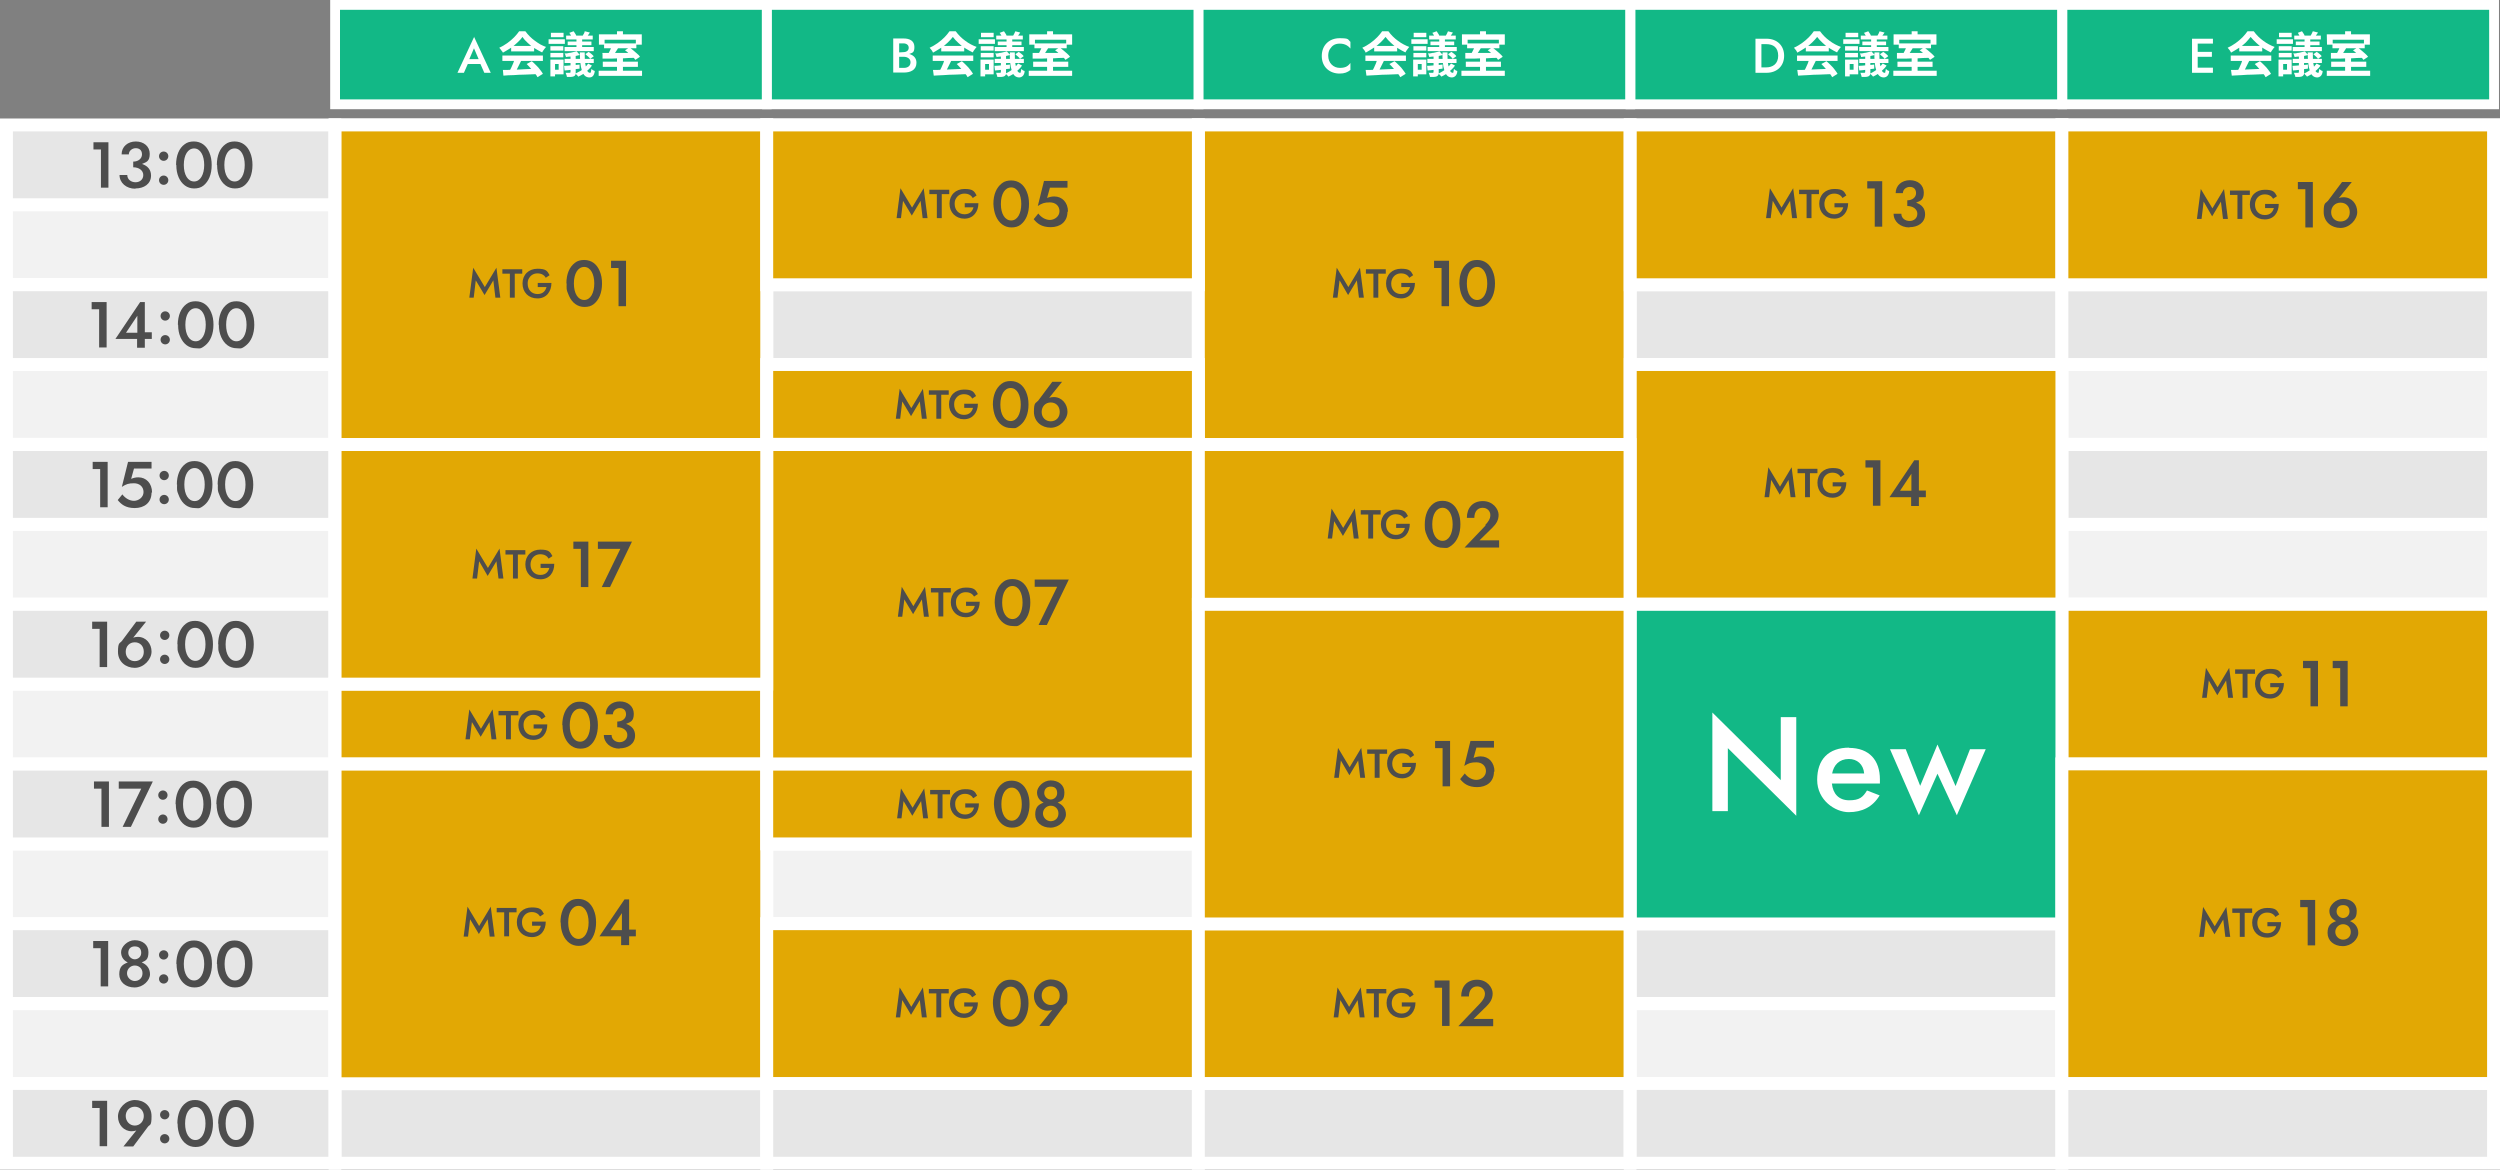 <?xml version="1.0" encoding="utf-8"?>
<!-- Generator: Adobe Illustrator 27.9.0, SVG Export Plug-In . SVG Version: 6.00 Build 0)  -->
<svg version="1.1" id="_レイヤー_9" xmlns="http://www.w3.org/2000/svg" xmlns:xlink="http://www.w3.org/1999/xlink" x="0px"
	 y="0px" viewBox="0 0 968.4 453.2" style="enable-background:new 0 0 968.4 453.2;" xml:space="preserve">
<rect x="0" y="0" width="968.4" height="453.2" fill="#808080" stroke="none"/>
<style type="text/css">
	.st0{fill:#E6E6E6;stroke:#FFFFFF;stroke-width:5;stroke-miterlimit:10;}
	.st1{fill:#12B886;stroke:#FFFFFF;stroke-width:3.8;stroke-miterlimit:10;}
	.st2{fill:#FFFFFF;}
	.st3{fill:#F2F2F2;stroke:#FFFFFF;stroke-width:5;stroke-miterlimit:10;}
	.st4{fill:#4D4D4D;}
	.st5{fill:#E2A804;stroke:#FFFFFF;stroke-width:5;stroke-miterlimit:10;}
	.st6{fill:#12B886;stroke:#FFFFFF;stroke-width:5;stroke-miterlimit:10;}
</style>
<rect x="798.7" y="357.8" class="st0" width="167.2" height="30.9"/>
<g>
	<rect x="129.8" y="1.9" class="st1" width="167.2" height="38.5"/>
	<rect x="297.1" y="1.9" class="st1" width="167.2" height="38.5"/>
	<rect x="464.3" y="1.9" class="st1" width="167.2" height="38.5"/>
	<rect x="631.6" y="1.9" class="st1" width="167.2" height="38.5"/>
	<rect x="798.9" y="1.9" class="st1" width="167.2" height="38.5"/>
	<g>
		<g>
			<path class="st2" d="M202.4,14.3c-0.5,0.7-1.1,1.4-2,2.2c-0.8,0.8-1.7,1.5-2.6,2.1c-1,0.7-2,1.2-3,1.8c0-0.2-0.2-0.4-0.4-0.6
				s-0.3-0.5-0.5-0.7s-0.3-0.4-0.5-0.6c1.1-0.5,2.1-1.1,3.1-1.8c1-0.7,1.9-1.5,2.7-2.3c0.8-0.8,1.4-1.6,1.9-2.3h2.4
				c0.5,0.7,1.1,1.4,1.7,2s1.3,1.2,2,1.7c0.7,0.5,1.4,1,2.1,1.4s1.5,0.7,2.2,1c-0.3,0.3-0.5,0.6-0.8,1s-0.5,0.7-0.7,1.1
				c-0.9-0.4-1.9-1-2.9-1.6s-1.9-1.3-2.7-2.1C203.6,15.9,202.9,15.1,202.4,14.3L202.4,14.3L202.4,14.3z M194.6,21.5h15.7v2.1h-15.7
				V21.5z M194.8,27.1c1.1,0,2.4,0,3.9-0.1c1.5,0,3-0.1,4.7-0.2s3.2-0.1,4.8-0.2v2.1c-1.6,0-3.2,0.2-4.8,0.2s-3.1,0.1-4.5,0.2
				c-1.4,0-2.7,0.1-3.9,0.2L194.8,27.1L194.8,27.1L194.8,27.1z M199.3,22.8l2.6,0.7c-0.3,0.6-0.6,1.2-0.9,1.8s-0.6,1.2-0.9,1.8
				c-0.3,0.5-0.6,1-0.9,1.5l-2-0.7c0.2-0.5,0.5-1,0.8-1.6s0.5-1.2,0.8-1.8c0.2-0.6,0.4-1.2,0.6-1.7
				C199.4,22.8,199.3,22.8,199.3,22.8z M198,17.8h8.9v2.1H198V17.8z M204,24.8l2-1.1c0.6,0.5,1.1,1,1.7,1.6s1.1,1.1,1.5,1.7
				c0.5,0.6,0.8,1.1,1.1,1.6l-2.1,1.3c-0.2-0.5-0.6-1-1.1-1.6s-1-1.2-1.5-1.8S204.5,25.3,204,24.8L204,24.8z"/>
			<path class="st2" d="M212.5,15.2h6.3V17h-6.3V15.2z M213.2,23.1h1.8v6.5h-1.8V23.1z M213.2,17.9h5v1.7h-5V17.9z M213.2,20.5h5
				v1.7h-5V20.5z M213.4,12.7h4.9v1.7h-4.9V12.7z M214.3,23.1h4v5.7h-4V27h2.1v-2.2h-2.1V23l0,0V23.1z M218.5,25.5
				c0.8,0,1.7-0.1,2.8-0.2c1,0,2.1-0.2,3.2-0.3v1.6c-1,0.1-2,0.2-3,0.4s-1.9,0.2-2.8,0.3L218.5,25.5L218.5,25.5L218.5,25.5z
				 M218.7,22.8H230v1.6h-11.3V22.8z M218.7,18.2H230v1.6h-11.3V18.2z M223.5,20l1.1,1.3c-0.5,0.1-1.1,0.3-1.7,0.4s-1.2,0.2-1.9,0.2
				s-1.2,0.1-1.8,0.2c0-0.2,0-0.4-0.2-0.7c0-0.3-0.2-0.5-0.3-0.7c0.5,0,1.1,0,1.7-0.2c0.6,0,1.1-0.2,1.6-0.3s1-0.2,1.3-0.3h0.2l0,0
				L223.5,20z M221,21.1h2v7c0,0.4,0,0.8-0.2,1c-0.1,0.2-0.3,0.4-0.6,0.5c-0.3,0.1-0.7,0.2-1.1,0.2h-1.5c0-0.2-0.1-0.5-0.2-0.8
				s-0.2-0.6-0.3-0.8h1.6c0.2,0,0.3-0.1,0.3-0.3L221,21.1L221,21.1L221,21.1z M219.3,13.8h10.3v1.5h-10.3V13.8z M219.9,16.1h9.2v1.4
				h-9.2V16.1z M220.6,12.7l1.6-0.6c0.2,0.3,0.4,0.6,0.6,0.9c0.2,0.3,0.4,0.6,0.4,0.9l-1.7,0.6c0-0.2-0.2-0.6-0.4-0.9
				s-0.4-0.7-0.6-0.9H220.6z M227.8,24.6l1.5,0.8c-0.4,0.6-0.9,1.2-1.5,1.7s-1.2,1-1.8,1.5c-0.7,0.4-1.3,0.8-2,1.1
				c-0.1-0.2-0.3-0.4-0.5-0.6s-0.4-0.4-0.6-0.6c0.6-0.3,1.2-0.6,1.9-1s1.2-0.8,1.7-1.3s0.9-1,1.3-1.5l0,0V24.6z M223.3,14.3h2.2V19
				h-2.2V14.3z M224.6,20.3h1.9c0,1.7,0,3.1,0.2,4.3c0.2,1.2,0.4,2.1,0.7,2.7c0.3,0.6,0.7,0.9,1.1,0.9s0.3-0.1,0.4-0.4
				c0-0.2,0.1-0.6,0.2-1.1c0.2,0.2,0.4,0.3,0.6,0.5c0.2,0.1,0.5,0.2,0.7,0.3c-0.1,0.9-0.4,1.6-0.7,1.9c-0.3,0.4-0.8,0.6-1.4,0.6
				s-1.3-0.2-1.8-0.7s-0.8-1.1-1.1-2c-0.3-0.9-0.5-1.9-0.6-3.1S224.6,21.7,224.6,20.3L224.6,20.3L224.6,20.3z M226.5,12.1l2,0.5
				c-0.2,0.4-0.5,0.7-0.7,1s-0.4,0.6-0.6,0.8l-1.5-0.5c0.1-0.3,0.3-0.6,0.5-0.9C226.4,12.6,226.5,12.3,226.5,12.1L226.5,12.1
				L226.5,12.1z M226.7,21l1.3-0.9c0.4,0.2,0.7,0.5,1.1,0.8s0.6,0.6,0.9,0.9l-1.4,1c-0.2-0.3-0.4-0.6-0.8-0.9s-0.7-0.6-1-0.9H226.7z
				"/>
			<path class="st2" d="M231.9,27.4h16.8v2h-16.8V27.4z M231.9,13.3h16.7v4h-2.3v-1.9h-12.1v1.9H232v-4
				C232,13.3,231.9,13.3,231.9,13.3z M233.2,20.5h12.6v1.9c-1.6,0-3,0.1-4.5,0.2c-1.5,0-2.9,0-4.3,0.1h-3.6v-2h-0.1v-0.2H233.2z
				 M233.5,23.9h13.6v2h-13.6V23.9z M234,16.8h12.5v1.9H234V16.8z M237.1,17.9l2.4,0.6c-0.2,0.4-0.5,0.8-0.8,1.3s-0.5,0.8-0.8,1.2
				c-0.2,0.4-0.5,0.7-0.7,1l-1.9-0.6c0.2-0.3,0.4-0.7,0.6-1.1s0.4-0.8,0.6-1.2c0.2-0.4,0.3-0.8,0.4-1.1L237.1,17.9L237.1,17.9
				L237.1,17.9z M239,12.1h2.3v2.7H239V12.1z M239,22.2h2.3v5.9H239V22.2z M242.1,19.5l1.7-1.1c0.5,0.3,1,0.7,1.5,1.1s1,0.9,1.5,1.3
				s0.9,0.8,1.1,1.2l-1.8,1.2c-0.2-0.4-0.6-0.8-1-1.2c-0.5-0.4-0.9-0.9-1.5-1.3C243.1,20.2,242.6,19.8,242.1,19.5L242.1,19.5
				L242.1,19.5z"/>
		</g>
		<path class="st2" d="M183.6,14.2l6.5,14h-2.5l-1.5-3.4h-4.9l-1.5,3.4h-2.5l6.5-14C183.7,14.2,183.6,14.2,183.6,14.2z M185.4,22.9
			l-1.8-4.2l-1.8,4.2L185.4,22.9L185.4,22.9L185.4,22.9z"/>
	</g>
	<g>
		<g>
			<path class="st2" d="M369.1,14.3c-0.5,0.7-1.2,1.4-2,2.2c-0.8,0.8-1.7,1.5-2.7,2.1c-1,0.7-2,1.2-3,1.8c0-0.2-0.2-0.4-0.3-0.6
				s-0.3-0.5-0.5-0.7s-0.3-0.4-0.5-0.6c1.1-0.5,2.1-1.1,3.1-1.8s1.9-1.5,2.7-2.3s1.4-1.6,1.9-2.3h2.4c0.5,0.7,1.1,1.4,1.7,2
				s1.3,1.2,2,1.7c0.7,0.5,1.4,1,2.2,1.4c0.7,0.4,1.5,0.7,2.2,1c-0.3,0.3-0.5,0.6-0.8,1s-0.5,0.7-0.7,1.1c-0.9-0.4-1.9-1-2.9-1.6
				s-1.9-1.3-2.7-2.1C370.4,15.9,369.7,15.1,369.1,14.3L369.1,14.3L369.1,14.3z M361.3,21.5H377v2.1h-15.7V21.5z M361.4,27.1
				c1.1,0,2.4,0,3.9-0.1s3-0.1,4.7-0.2s3.2-0.1,4.8-0.2v2.1c-1.6,0-3.2,0.2-4.8,0.2s-3.1,0.1-4.5,0.2s-2.7,0.1-3.8,0.2L361.4,27.1
				L361.4,27.1L361.4,27.1z M365.9,22.8l2.6,0.7c-0.3,0.6-0.6,1.2-0.9,1.8s-0.6,1.2-0.9,1.8s-0.6,1-0.9,1.5l-2-0.7
				c0.2-0.5,0.5-1,0.8-1.6s0.5-1.2,0.8-1.8C365.6,23.9,365.8,23.3,365.9,22.8L365.9,22.8L365.9,22.8z M364.6,17.8h8.9v2.1h-8.9V17.8
				z M370.6,24.8l2-1.1c0.6,0.5,1.1,1,1.7,1.6s1.1,1.1,1.5,1.7c0.5,0.6,0.8,1.1,1.1,1.6l-2.1,1.3c-0.2-0.5-0.6-1-1.1-1.6
				s-1-1.2-1.5-1.8S371.1,25.3,370.6,24.8L370.6,24.8L370.6,24.8z"/>
			<path class="st2" d="M379.1,15.2h6.3V17h-6.3V15.2z M379.8,23.1h1.8v6.5h-1.8V23.1z M379.9,17.9h5v1.7h-5V17.9z M379.9,20.5h5
				v1.7h-5V20.5z M380,12.7h4.9v1.7H380V12.7z M380.9,23.1h4v5.7h-4V27h2.2v-2.2h-2.2V23l0,0V23.1z M385.2,25.5
				c0.8,0,1.7-0.1,2.8-0.2c1,0,2.1-0.2,3.2-0.3v1.6c-1,0.1-2,0.2-3,0.4s-1.9,0.2-2.8,0.3L385.2,25.5L385.2,25.5L385.2,25.5z
				 M385.3,22.8h11.3v1.6h-11.3V22.8z M385.3,18.2h11.3v1.6h-11.3V18.2z M390.1,20l1.2,1.3c-0.5,0.1-1.1,0.3-1.7,0.4
				c-0.6,0.1-1.2,0.2-1.8,0.2s-1.2,0.1-1.8,0.2c0-0.2,0-0.4-0.2-0.7c0-0.3-0.2-0.5-0.3-0.7c0.5,0,1.1,0,1.7-0.2
				c0.6,0,1.1-0.2,1.6-0.3s1-0.2,1.3-0.3l0,0V20z M387.7,21.1h2v7c0,0.4,0,0.8-0.2,1s-0.3,0.4-0.6,0.5s-0.7,0.2-1.1,0.2h-1.5
				c0-0.2,0-0.5-0.2-0.8c0-0.3-0.2-0.6-0.3-0.8h1.6c0.2,0,0.3-0.1,0.3-0.3V21.1L387.7,21.1L387.7,21.1z M385.9,13.8h10.3v1.5h-10.3
				V13.8z M386.5,16.1h9.2v1.4h-9.2V16.1z M387.3,12.7l1.6-0.6c0.2,0.3,0.4,0.6,0.6,0.9s0.4,0.6,0.4,0.9l-1.7,0.6
				c0-0.2-0.2-0.6-0.4-0.9s-0.4-0.7-0.6-0.9H387.3L387.3,12.7z M394.4,24.6l1.5,0.8c-0.4,0.6-0.9,1.2-1.5,1.7s-1.2,1-1.8,1.5
				c-0.7,0.4-1.3,0.8-2,1.1c0-0.2-0.3-0.4-0.5-0.6s-0.4-0.4-0.6-0.6c0.6-0.3,1.2-0.6,1.8-1s1.2-0.8,1.7-1.3s0.9-1,1.3-1.5l0,0
				L394.4,24.6z M389.9,14.3h2.2V19h-2.2V14.3z M391.2,20.3h1.9c0,1.7,0,3.1,0.2,4.3s0.4,2.1,0.7,2.7s0.7,0.9,1.1,0.9
				s0.2-0.1,0.3-0.4c0-0.2,0.2-0.6,0.2-1.1c0.2,0.2,0.4,0.3,0.6,0.5s0.5,0.2,0.7,0.3c0,0.9-0.4,1.6-0.7,1.9s-0.8,0.6-1.4,0.6
				s-1.3-0.2-1.8-0.7s-0.8-1.1-1.1-2s-0.5-1.9-0.6-3.1S391.1,21.7,391.2,20.3L391.2,20.3L391.2,20.3z M393.2,12.1l2,0.5
				c-0.2,0.4-0.5,0.7-0.7,1s-0.4,0.6-0.6,0.8l-1.5-0.5c0.2-0.3,0.3-0.6,0.5-0.9c0.2-0.4,0.3-0.7,0.4-0.9L393.2,12.1L393.2,12.1z
				 M393.3,21l1.3-0.9c0.4,0.2,0.7,0.5,1.1,0.8s0.7,0.6,0.8,0.9l-1.4,1c-0.2-0.3-0.4-0.6-0.8-0.9S393.6,21.3,393.3,21L393.3,21
				L393.3,21z"/>
			<path class="st2" d="M398.5,27.4h16.8v2h-16.8V27.4z M398.6,13.3h16.7v4H413v-1.9h-12.1v1.9h-2.2v-4L398.6,13.3L398.6,13.3z
				 M399.9,20.5h12.6v1.9c-1.6,0-3.1,0.1-4.6,0.2c-1.5,0-2.9,0-4.3,0.1H400v-2l0,0v-0.2H399.9L399.9,20.5z M400.2,23.9h13.6v2h-13.6
				V23.9z M400.7,16.8h12.5v1.9h-12.5V16.8z M403.7,17.9l2.4,0.6c-0.2,0.4-0.5,0.8-0.8,1.3s-0.5,0.8-0.8,1.2c-0.2,0.4-0.5,0.7-0.7,1
				l-1.8-0.6c0.2-0.3,0.4-0.7,0.6-1.1c0.2-0.4,0.4-0.8,0.6-1.2C403.4,18.7,403.5,18.3,403.7,17.9L403.7,17.9L403.7,17.9z
				 M405.6,12.1h2.3v2.7h-2.3V12.1z M405.6,22.2h2.3v5.9h-2.3V22.2z M408.7,19.5l1.7-1.1c0.5,0.3,1,0.7,1.5,1.1s1,0.9,1.5,1.3
				s0.8,0.8,1.1,1.2l-1.8,1.2c-0.2-0.4-0.6-0.8-1-1.2c-0.5-0.4-0.9-0.9-1.5-1.3C409.7,20.2,409.2,19.8,408.7,19.5L408.7,19.5z"/>
		</g>
		<path class="st2" d="M346,14.9h4c2.5,0,4.2,1,4.2,3.3s-0.8,2.2-2,2.7c1.7,0.5,2.8,1.6,2.8,3.4c0,2.8-2.3,3.8-4.8,3.8H346V14.9
			C346,14.9,346,14.9,346,14.9z M349.9,20.2c1.2,0,2.1-0.6,2.1-1.7s-0.9-1.7-2.1-1.7h-1.6v3.5L349.9,20.2L349.9,20.2z M350.1,22
			h-1.8v4.3h1.8c1.6,0,2.6-0.8,2.6-2.2S351.4,22,350.1,22C350.1,22,350.1,22,350.1,22z"/>
	</g>
	<g>
		<g>
			<path class="st2" d="M536.7,14.3c-0.5,0.7-1.2,1.4-2,2.2c-0.8,0.8-1.7,1.5-2.7,2.1c-1,0.7-2,1.2-3,1.8c0-0.2-0.2-0.4-0.3-0.6
				s-0.3-0.5-0.5-0.7s-0.3-0.4-0.5-0.6c1.1-0.5,2.1-1.1,3.1-1.8s1.9-1.5,2.7-2.3s1.4-1.6,1.9-2.3h2.4c0.5,0.7,1.1,1.4,1.7,2
				s1.3,1.2,2,1.7c0.7,0.5,1.4,1,2.2,1.4c0.7,0.4,1.5,0.7,2.2,1c-0.3,0.3-0.5,0.6-0.8,1s-0.5,0.7-0.7,1.1c-0.9-0.4-1.9-1-2.9-1.6
				s-1.9-1.3-2.7-2.1C538,15.9,537.3,15.1,536.7,14.3L536.7,14.3L536.7,14.3z M528.9,21.5h15.7v2.1h-15.7V21.5z M529,27.1
				c1.1,0,2.4,0,3.9-0.1s3-0.1,4.7-0.2s3.2-0.1,4.8-0.2v2.1c-1.6,0-3.2,0.2-4.8,0.2s-3.1,0.1-4.5,0.2s-2.7,0.1-3.8,0.2L529,27.1
				L529,27.1L529,27.1z M533.5,22.8l2.6,0.7c-0.3,0.6-0.6,1.2-0.9,1.8s-0.6,1.2-0.9,1.8s-0.6,1-0.9,1.5l-2-0.7
				c0.2-0.5,0.5-1,0.8-1.6s0.5-1.2,0.8-1.8C533.2,23.9,533.4,23.3,533.5,22.8L533.5,22.8L533.5,22.8z M532.3,17.8h8.9v2.1h-8.9V17.8
				z M538.2,24.8l2-1.1c0.6,0.5,1.1,1,1.7,1.6s1.1,1.1,1.5,1.7c0.5,0.6,0.8,1.1,1.1,1.6l-2.1,1.3c-0.2-0.5-0.6-1-1.1-1.6
				s-1-1.2-1.5-1.8S538.7,25.3,538.2,24.8L538.2,24.8L538.2,24.8z"/>
			<path class="st2" d="M546.7,15.2h6.3V17h-6.3V15.2z M547.4,23.1h1.8v6.5h-1.8V23.1z M547.5,17.9h5v1.7h-5V17.9z M547.5,20.5h5
				v1.7h-5V20.5z M547.6,12.7h4.9v1.7h-4.9V12.7z M548.5,23.1h4v5.7h-4V27h2.2v-2.2h-2.2V23l0,0V23.1z M552.8,25.5
				c0.8,0,1.7-0.1,2.8-0.2c1,0,2.1-0.2,3.2-0.3v1.6c-1,0.1-2,0.2-3,0.4s-1.9,0.2-2.8,0.3L552.8,25.5L552.8,25.5L552.8,25.5z
				 M552.9,22.8h11.3v1.6h-11.3V22.8z M553,18.2h11.3v1.6H553V18.2z M557.7,20l1.2,1.3c-0.5,0.1-1.1,0.3-1.7,0.4
				c-0.6,0.1-1.2,0.2-1.8,0.2s-1.2,0.1-1.8,0.2c0-0.2,0-0.4-0.2-0.7c0-0.3-0.2-0.5-0.3-0.7c0.5,0,1.1,0,1.7-0.2
				c0.6,0,1.1-0.2,1.6-0.3s1-0.2,1.3-0.3l0,0V20z M555.3,21.1h2v7c0,0.4,0,0.8-0.2,1s-0.3,0.4-0.6,0.5s-0.7,0.2-1.1,0.2h-1.5
				c0-0.2,0-0.5-0.2-0.8c0-0.3-0.2-0.6-0.3-0.8h1.6c0.2,0,0.3-0.1,0.3-0.3V21.1L555.3,21.1L555.3,21.1z M553.6,13.8h10.3v1.5h-10.3
				V13.8z M554.1,16.1h9.2v1.4h-9.2V16.1z M554.9,12.7l1.6-0.6c0.2,0.3,0.4,0.6,0.6,0.9s0.4,0.6,0.4,0.9l-1.7,0.6
				c0-0.2-0.2-0.6-0.4-0.9s-0.4-0.7-0.6-0.9H554.9L554.9,12.7z M562.1,24.6l1.5,0.8c-0.4,0.6-0.9,1.2-1.5,1.7s-1.2,1-1.8,1.5
				c-0.7,0.4-1.3,0.8-2,1.1c0-0.2-0.3-0.4-0.5-0.6s-0.4-0.4-0.6-0.6c0.6-0.3,1.2-0.6,1.8-1s1.2-0.8,1.7-1.3s0.9-1,1.3-1.5l0,0
				L562.1,24.6z M557.5,14.3h2.2V19h-2.2V14.3z M558.8,20.3h1.9c0,1.7,0,3.1,0.2,4.3s0.4,2.1,0.7,2.7s0.7,0.9,1.1,0.9
				s0.2-0.1,0.3-0.4c0-0.2,0.2-0.6,0.2-1.1c0.2,0.2,0.4,0.3,0.6,0.5s0.5,0.2,0.7,0.3c0,0.9-0.4,1.6-0.7,1.9S563,30,562.4,30
				s-1.3-0.2-1.8-0.7s-0.8-1.1-1.1-2s-0.5-1.9-0.6-3.1S558.7,21.7,558.8,20.3L558.8,20.3L558.8,20.3z M560.8,12.1l2,0.5
				c-0.2,0.4-0.5,0.7-0.7,1s-0.4,0.6-0.6,0.8l-1.5-0.5c0.2-0.3,0.3-0.6,0.5-0.9c0.2-0.4,0.3-0.7,0.4-0.9L560.8,12.1L560.8,12.1z
				 M560.9,21l1.3-0.9c0.4,0.2,0.7,0.5,1.1,0.8s0.7,0.6,0.8,0.9l-1.4,1c-0.2-0.3-0.4-0.6-0.8-0.9S561.2,21.3,560.9,21L560.9,21
				L560.9,21z"/>
			<path class="st2" d="M566.1,27.4h16.8v2h-16.8V27.4z M566.2,13.3h16.7v4h-2.3v-1.9h-12.1v1.9h-2.2v-4L566.2,13.3L566.2,13.3z
				 M567.5,20.5h12.6v1.9c-1.6,0-3.1,0.1-4.6,0.2c-1.5,0-2.9,0-4.3,0.1h-3.6v-2l0,0v-0.2H567.5L567.5,20.5z M567.8,23.9h13.6v2
				h-13.6V23.9z M568.3,16.8h12.5v1.9h-12.5V16.8z M571.3,17.9l2.4,0.6c-0.2,0.4-0.5,0.8-0.8,1.3s-0.5,0.8-0.8,1.2
				c-0.2,0.4-0.5,0.7-0.7,1l-1.8-0.6c0.2-0.3,0.4-0.7,0.6-1.1c0.2-0.4,0.4-0.8,0.6-1.2C571,18.7,571.1,18.3,571.3,17.9L571.3,17.9
				L571.3,17.9z M573.3,12.1h2.3v2.7h-2.3V12.1z M573.3,22.2h2.3v5.9h-2.3V22.2z M576.3,19.5l1.7-1.1c0.5,0.3,1,0.7,1.5,1.1
				s1,0.9,1.5,1.3s0.8,0.8,1.1,1.2l-1.8,1.2c-0.2-0.4-0.6-0.8-1-1.2c-0.5-0.4-0.9-0.9-1.5-1.3C577.3,20.2,576.8,19.8,576.3,19.5
				L576.3,19.5z"/>
		</g>
		<path class="st2" d="M514.5,21.6c0,2.8,2,4.7,4.5,4.7s3.3-0.9,4.1-1.9v2.7c-1.1,0.9-2.3,1.4-4.2,1.4c-3.8,0-6.9-2.5-6.9-6.8
			s3-6.9,6.9-6.9s3.1,0.5,4.2,1.4v2.6c-0.8-1-2.1-1.9-4.1-1.9s-3,0.8-3.9,2.2C514.7,19.8,514.5,20.6,514.5,21.6
			C514.5,21.6,514.5,21.6,514.5,21.6z"/>
	</g>
	<g>
		<g>
			<path class="st2" d="M703.9,14.3c-0.5,0.7-1.2,1.4-2,2.2c-0.8,0.8-1.7,1.5-2.7,2.1c-1,0.7-2,1.2-3,1.8c0-0.2-0.2-0.4-0.3-0.6
				s-0.3-0.5-0.5-0.7s-0.3-0.4-0.5-0.6c1.1-0.5,2.1-1.1,3.1-1.8s1.9-1.5,2.7-2.3s1.4-1.6,1.9-2.3h2.4c0.5,0.7,1.1,1.4,1.7,2
				s1.3,1.2,2,1.7c0.7,0.5,1.4,1,2.2,1.4c0.7,0.4,1.5,0.7,2.2,1c-0.3,0.3-0.5,0.6-0.8,1s-0.5,0.7-0.7,1.1c-0.9-0.4-1.9-1-2.9-1.6
				s-1.9-1.3-2.7-2.1C705.2,15.9,704.5,15.1,703.9,14.3L703.9,14.3L703.9,14.3z M696.1,21.5h15.7v2.1h-15.7V21.5z M696.2,27.1
				c1.1,0,2.4,0,3.9-0.1s3-0.1,4.7-0.2s3.2-0.1,4.8-0.2v2.1c-1.6,0-3.2,0.2-4.8,0.2s-3.1,0.1-4.5,0.2s-2.7,0.1-3.8,0.2L696.2,27.1
				L696.2,27.1L696.2,27.1z M700.8,22.8l2.6,0.7c-0.3,0.6-0.6,1.2-0.9,1.8s-0.6,1.2-0.9,1.8s-0.6,1-0.9,1.5l-2-0.7
				c0.2-0.5,0.5-1,0.8-1.6s0.5-1.2,0.8-1.8C700.5,23.9,700.7,23.3,700.8,22.8L700.8,22.8L700.8,22.8z M699.5,17.8h8.9v2.1h-8.9V17.8
				z M705.5,24.8l2-1.1c0.6,0.5,1.1,1,1.7,1.6s1.1,1.1,1.5,1.7c0.5,0.6,0.8,1.1,1.1,1.6l-2.1,1.3c-0.2-0.5-0.6-1-1.1-1.6
				s-1-1.2-1.5-1.8S706,25.3,705.5,24.8L705.5,24.8L705.5,24.8z"/>
			<path class="st2" d="M714,15.2h6.3V17H714V15.2z M714.7,23.1h1.8v6.5h-1.8V23.1z M714.7,17.9h5v1.7h-5V17.9z M714.7,20.5h5v1.7
				h-5V20.5z M714.9,12.7h4.9v1.7h-4.9V12.7z M715.8,23.1h4v5.7h-4V27h2.2v-2.2h-2.2V23l0,0V23.1z M720,25.5c0.8,0,1.7-0.1,2.8-0.2
				c1,0,2.1-0.2,3.2-0.3v1.6c-1,0.1-2,0.2-3,0.4s-1.9,0.2-2.8,0.3L720,25.5L720,25.5L720,25.5z M720.2,22.8h11.3v1.6h-11.3V22.8z
				 M720.2,18.2h11.3v1.6h-11.3V18.2z M725,20l1.2,1.3c-0.5,0.1-1.1,0.3-1.7,0.4c-0.6,0.1-1.2,0.2-1.8,0.2s-1.2,0.1-1.8,0.2
				c0-0.2,0-0.4-0.2-0.7c0-0.3-0.2-0.5-0.3-0.7c0.5,0,1.1,0,1.7-0.2c0.6,0,1.1-0.2,1.6-0.3s1-0.2,1.3-0.3l0,0V20z M722.5,21.1h2v7
				c0,0.4,0,0.8-0.2,1s-0.3,0.4-0.6,0.5s-0.7,0.2-1.1,0.2h-1.5c0-0.2,0-0.5-0.2-0.8c0-0.3-0.2-0.6-0.3-0.8h1.6
				c0.2,0,0.3-0.1,0.3-0.3V21.1L722.5,21.1L722.5,21.1z M720.8,13.8h10.3v1.5h-10.3V13.8z M721.4,16.1h9.2v1.4h-9.2V16.1z
				 M722.1,12.7l1.6-0.6c0.2,0.3,0.4,0.6,0.6,0.9s0.4,0.6,0.4,0.9l-1.7,0.6c0-0.2-0.2-0.6-0.4-0.9s-0.4-0.7-0.6-0.9H722.1
				L722.1,12.7z M729.3,24.6l1.5,0.8c-0.4,0.6-0.9,1.2-1.5,1.7s-1.2,1-1.8,1.5c-0.7,0.4-1.3,0.8-2,1.1c0-0.2-0.3-0.4-0.5-0.6
				s-0.4-0.4-0.6-0.6c0.6-0.3,1.2-0.6,1.8-1s1.2-0.8,1.7-1.3s0.9-1,1.3-1.5l0,0L729.3,24.6z M724.8,14.3h2.2V19h-2.2V14.3z
				 M726.1,20.3h1.9c0,1.7,0,3.1,0.2,4.3s0.4,2.1,0.7,2.7s0.7,0.9,1.1,0.9s0.2-0.1,0.3-0.4c0-0.2,0.2-0.6,0.2-1.1
				c0.2,0.2,0.4,0.3,0.6,0.5s0.5,0.2,0.7,0.3c0,0.9-0.4,1.6-0.7,1.9s-0.8,0.6-1.4,0.6s-1.3-0.2-1.8-0.7s-0.8-1.1-1.1-2
				s-0.5-1.9-0.6-3.1S726,21.7,726.1,20.3L726.1,20.3L726.1,20.3z M728,12.1l2,0.5c-0.2,0.4-0.5,0.7-0.7,1s-0.4,0.6-0.6,0.8
				l-1.5-0.5c0.2-0.3,0.3-0.6,0.5-0.9c0.2-0.4,0.3-0.7,0.4-0.9L728,12.1L728,12.1z M728.2,21l1.3-0.9c0.4,0.2,0.7,0.5,1.1,0.8
				s0.7,0.6,0.8,0.9l-1.4,1c-0.2-0.3-0.4-0.6-0.8-0.9S728.5,21.3,728.2,21L728.2,21L728.2,21z"/>
			<path class="st2" d="M733.4,27.4h16.8v2h-16.8V27.4z M733.4,13.3h16.7v4h-2.3v-1.9h-12.1v1.9h-2.2v-4L733.4,13.3L733.4,13.3z
				 M734.7,20.5h12.6v1.9c-1.6,0-3.1,0.1-4.6,0.2c-1.5,0-2.9,0-4.3,0.1h-3.6v-2l0,0v-0.2H734.7L734.7,20.5z M735,23.9h13.6v2H735
				V23.9z M735.5,16.8H748v1.9h-12.5V16.8z M738.6,17.9l2.4,0.6c-0.2,0.4-0.5,0.8-0.8,1.3s-0.5,0.8-0.8,1.2c-0.2,0.4-0.5,0.7-0.7,1
				l-1.8-0.6c0.2-0.3,0.4-0.7,0.6-1.1c0.2-0.4,0.4-0.8,0.6-1.2C738.3,18.7,738.4,18.3,738.6,17.9L738.6,17.9L738.6,17.9z
				 M740.5,12.1h2.3v2.7h-2.3V12.1z M740.5,22.2h2.3v5.9h-2.3V22.2z M743.6,19.5l1.7-1.1c0.5,0.3,1,0.7,1.5,1.1s1,0.9,1.5,1.3
				s0.8,0.8,1.1,1.2l-1.8,1.2c-0.2-0.4-0.6-0.8-1-1.2c-0.5-0.4-0.9-0.9-1.5-1.3C744.6,20.2,744.1,19.8,743.6,19.5L743.6,19.5z"/>
		</g>
		<path class="st2" d="M680,28.2V15h4.3c4,0,6.8,2.6,6.8,6.6s-2.8,6.6-6.8,6.6H680z M684.2,26.1c2.4,0,4.6-1.3,4.6-4.5
			s-1.9-4.5-4.6-4.5h-1.9v9H684.2z"/>
	</g>
	<g>
		<g>
			<path class="st2" d="M871.8,14.3c-0.5,0.7-1.2,1.4-1.9,2.2c-0.8,0.8-1.7,1.5-2.7,2.1c-1,0.7-2,1.2-3,1.8c0-0.2-0.2-0.4-0.3-0.6
				s-0.3-0.5-0.5-0.7s-0.3-0.4-0.5-0.6c1.1-0.5,2.1-1.1,3.1-1.8s1.9-1.5,2.7-2.3c0.8-0.8,1.4-1.6,1.9-2.3h2.4c0.5,0.7,1.1,1.4,1.7,2
				s1.3,1.2,2,1.7c0.7,0.5,1.4,1,2.2,1.4c0.7,0.4,1.5,0.7,2.2,1c-0.3,0.3-0.5,0.6-0.8,1s-0.5,0.7-0.7,1.1c-0.9-0.4-1.9-1-2.9-1.6
				s-1.9-1.3-2.7-2.1C873.2,15.9,872.5,15.1,871.8,14.3L871.8,14.3L871.8,14.3z M864.1,21.5h15.7v2.1h-15.7V21.5z M864.2,27.1
				c1.1,0,2.4,0,3.9-0.1s3-0.1,4.7-0.2s3.2-0.1,4.8-0.2v2.1c-1.6,0-3.2,0.2-4.8,0.2s-3.1,0.1-4.5,0.2s-2.7,0.1-3.8,0.2L864.2,27.1
				L864.2,27.1L864.2,27.1z M868.7,22.8l2.6,0.7c-0.3,0.6-0.6,1.2-0.9,1.8s-0.6,1.2-0.9,1.8s-0.6,1-0.9,1.5l-2-0.7
				c0.2-0.5,0.5-1,0.8-1.6s0.5-1.2,0.8-1.8C868.4,23.9,868.6,23.3,868.7,22.8L868.7,22.8L868.7,22.8z M867.4,17.8h8.9v2.1h-8.9V17.8
				z M873.4,24.8l2-1.1c0.6,0.5,1.1,1,1.7,1.6s1.1,1.1,1.5,1.7c0.5,0.6,0.8,1.1,1.1,1.6l-2.1,1.3c-0.2-0.5-0.6-1-1.1-1.6
				s-1-1.2-1.5-1.8S873.9,25.3,873.4,24.8L873.4,24.8z"/>
			<path class="st2" d="M881.9,15.2h6.3V17h-6.3V15.2z M882.6,23.1h1.8v6.5h-1.8V23.1z M882.7,17.9h5v1.7h-5V17.9z M882.7,20.5h5
				v1.7h-5V20.5z M882.8,12.7h4.9v1.7h-4.9V12.7z M883.7,23.1h4v5.7h-4V27h2.2v-2.2h-2.2V23l0,0V23.1z M888,25.5
				c0.8,0,1.7-0.1,2.8-0.2c1.1,0,2.1-0.2,3.2-0.3v1.6c-1,0.1-2,0.2-3,0.4s-1.9,0.2-2.8,0.3L888,25.5L888,25.5L888,25.5z M888.1,22.8
				h11.3v1.6h-11.3V22.8z M888.1,18.2h11.3v1.6h-11.3V18.2z M892.9,20l1.2,1.3c-0.5,0.1-1.1,0.3-1.7,0.4s-1.2,0.2-1.8,0.2
				s-1.2,0.1-1.8,0.2c0-0.2,0-0.4-0.2-0.7c0-0.3-0.2-0.5-0.3-0.7c0.5,0,1.1,0,1.7-0.2c0.6,0,1.1-0.2,1.6-0.3s1-0.2,1.3-0.3l0,0
				L892.9,20z M890.5,21.1h2v7c0,0.4,0,0.8-0.2,1s-0.3,0.4-0.6,0.5c-0.3,0.1-0.7,0.2-1.1,0.2h-1.5c0-0.2,0-0.5-0.2-0.8
				s-0.2-0.6-0.3-0.8h1.6c0.2,0,0.3-0.1,0.3-0.3L890.5,21.1L890.5,21.1L890.5,21.1z M888.7,13.8H899v1.5h-10.3V13.8z M889.3,16.1
				h9.2v1.4h-9.2V16.1z M890.1,12.7l1.6-0.6c0.2,0.3,0.4,0.6,0.6,0.9s0.4,0.6,0.4,0.9l-1.7,0.6c0-0.2-0.2-0.6-0.4-0.9
				S890.2,12.9,890.1,12.7L890.1,12.7L890.1,12.7z M897.3,24.6l1.6,0.8c-0.4,0.6-0.9,1.2-1.5,1.7s-1.2,1-1.8,1.5
				c-0.7,0.4-1.3,0.8-2,1.1c0-0.2-0.3-0.4-0.5-0.6s-0.4-0.4-0.6-0.6c0.6-0.3,1.2-0.6,1.8-1c0.6-0.4,1.2-0.8,1.7-1.3s0.9-1,1.3-1.5
				l0,0V24.6z M892.7,14.3h2.2V19h-2.2V14.3z M894,20.3h1.9c0,1.7,0,3.1,0.2,4.3s0.4,2.1,0.7,2.7c0.3,0.6,0.7,0.9,1.1,0.9
				s0.2-0.1,0.3-0.4c0-0.2,0.2-0.6,0.2-1.1c0.2,0.2,0.4,0.3,0.6,0.5s0.5,0.2,0.7,0.3c0,0.9-0.4,1.6-0.7,1.9s-0.8,0.6-1.4,0.6
				s-1.3-0.2-1.8-0.7s-0.8-1.1-1.1-2s-0.5-1.9-0.6-3.1s-0.2-2.5-0.2-3.9L894,20.3L894,20.3z M895.9,12.1l2,0.5
				c-0.2,0.4-0.5,0.7-0.7,1s-0.4,0.6-0.6,0.8l-1.6-0.5c0.2-0.3,0.3-0.6,0.5-0.9C895.7,12.6,895.8,12.3,895.9,12.1L895.9,12.1
				L895.9,12.1z M896.1,21l1.3-0.9c0.4,0.2,0.7,0.5,1.1,0.8s0.7,0.6,0.8,0.9l-1.4,1c-0.2-0.3-0.4-0.6-0.8-0.9
				C896.7,21.5,896.4,21.3,896.1,21L896.1,21L896.1,21z"/>
			<path class="st2" d="M901.3,27.4h16.8v2h-16.8V27.4z M901.3,13.3H918v4h-2.3v-1.9h-12.1v1.9h-2.2L901.3,13.3L901.3,13.3
				L901.3,13.3z M902.7,20.5h12.6v1.9c-1.6,0-3,0.1-4.5,0.2c-1.5,0-2.9,0-4.3,0.1h-3.6v-2l0,0v-0.2H902.7z M903,23.9h13.6v2H903
				V23.9z M903.5,16.8H916v1.9h-12.5V16.8z M906.5,17.9l2.4,0.6c-0.2,0.4-0.5,0.8-0.8,1.3s-0.5,0.8-0.8,1.2c-0.2,0.4-0.5,0.7-0.7,1
				l-1.8-0.6c0.2-0.3,0.4-0.7,0.6-1.1s0.4-0.8,0.6-1.2c0.2-0.4,0.3-0.8,0.4-1.1L906.5,17.9L906.5,17.9z M908.4,12.1h2.3v2.7h-2.3
				V12.1z M908.4,22.2h2.3v5.9h-2.3V22.2z M911.5,19.5l1.7-1.1c0.5,0.3,1,0.7,1.5,1.1s1,0.9,1.5,1.3s0.8,0.8,1.1,1.2l-1.8,1.2
				c-0.2-0.4-0.6-0.8-1.1-1.2c-0.4-0.4-0.9-0.9-1.5-1.3c-0.5-0.5-1-0.9-1.5-1.2H911.5L911.5,19.5z"/>
		</g>
		<path class="st2" d="M857.2,16.9h-5.9v3.2h5.5V22h-5.5v4.2h5.9v2h-8.1V15h8.1v2l0,0V16.9z"/>
	</g>
</g>
<g>
	<rect x="2.5" y="79.3" class="st3" width="127.2" height="30.9"/>
	<rect x="129.8" y="79.3" class="st3" width="167.2" height="30.9"/>
	<rect x="297" y="79.3" class="st3" width="167.2" height="30.9"/>
	<rect x="464.2" y="79.3" class="st3" width="167.2" height="30.9"/>
	<rect x="631.5" y="79.3" class="st3" width="167.2" height="30.9"/>
	<rect x="798.7" y="79.3" class="st3" width="167.2" height="30.9"/>
	<rect x="2.5" y="141.2" class="st3" width="127.2" height="30.9"/>
	<rect x="129.8" y="141.2" class="st3" width="167.2" height="30.9"/>
	<rect x="297" y="141.2" class="st3" width="167.2" height="30.9"/>
	<rect x="464.2" y="141.2" class="st3" width="167.2" height="30.9"/>
	<rect x="631.5" y="141.2" class="st3" width="167.2" height="30.9"/>
	<rect x="798.7" y="141.2" class="st3" width="167.2" height="30.9"/>
	<rect x="2.5" y="203.1" class="st3" width="127.2" height="30.9"/>
	<rect x="129.8" y="203.1" class="st3" width="167.2" height="30.9"/>
	<rect x="297" y="203.1" class="st3" width="167.2" height="30.9"/>
	<rect x="464.2" y="203.1" class="st3" width="167.2" height="30.9"/>
	<rect x="631.5" y="203.1" class="st3" width="167.2" height="30.9"/>
	<rect x="798.7" y="203.1" class="st3" width="167.2" height="30.9"/>
	<rect x="2.5" y="265" class="st3" width="127.2" height="30.9"/>
	<rect x="129.8" y="265" class="st3" width="167.2" height="30.9"/>
	<rect x="297" y="265" class="st3" width="167.2" height="30.9"/>
	<rect x="464.2" y="265" class="st3" width="167.2" height="30.9"/>
	<rect x="631.5" y="265" class="st3" width="167.2" height="30.9"/>
	<rect x="798.7" y="265" class="st3" width="167.2" height="30.9"/>
	<rect x="2.5" y="326.9" class="st3" width="127.2" height="30.9"/>
	<rect x="129.8" y="326.9" class="st3" width="167.2" height="30.9"/>
	<rect x="297" y="326.9" class="st3" width="167.2" height="30.9"/>
	<rect x="464.2" y="326.9" class="st3" width="167.2" height="30.9"/>
	<rect x="631.5" y="326.9" class="st3" width="167.2" height="30.9"/>
	<rect x="798.7" y="326.9" class="st3" width="167.2" height="30.9"/>
	<rect x="2.5" y="388.8" class="st3" width="127.2" height="30.9"/>
	<rect x="129.8" y="388.8" class="st3" width="167.2" height="30.9"/>
	<rect x="297" y="388.8" class="st3" width="167.2" height="30.9"/>
	<rect x="464.2" y="388.8" class="st3" width="167.2" height="30.9"/>
	<rect x="631.5" y="388.8" class="st3" width="167.2" height="30.9"/>
	<rect x="798.7" y="388.8" class="st3" width="167.2" height="30.9"/>
</g>
<rect x="129.8" y="48.4" class="st0" width="167.2" height="30.9"/>
<rect x="297" y="48.4" class="st0" width="167.2" height="30.9"/>
<rect x="464.2" y="48.4" class="st0" width="167.2" height="30.9"/>
<rect x="631.5" y="48.4" class="st0" width="167.2" height="30.9"/>
<rect x="798.7" y="48.4" class="st0" width="167.2" height="30.9"/>
<rect x="129.8" y="110.3" class="st0" width="167.2" height="30.9"/>
<rect x="297" y="110.3" class="st0" width="167.2" height="30.9"/>
<rect x="464.2" y="110.3" class="st0" width="167.2" height="30.9"/>
<rect x="631.5" y="110.3" class="st0" width="167.2" height="30.9"/>
<rect x="798.7" y="110.3" class="st0" width="167.2" height="30.9"/>
<rect x="129.8" y="172.2" class="st0" width="167.2" height="30.9"/>
<rect x="297" y="172.2" class="st0" width="167.2" height="30.9"/>
<rect x="464.2" y="172.2" class="st0" width="167.2" height="30.9"/>
<rect x="631.5" y="172.2" class="st0" width="167.2" height="30.9"/>
<rect x="798.7" y="172.2" class="st0" width="167.2" height="30.9"/>
<rect x="129.8" y="234.1" class="st0" width="167.2" height="30.9"/>
<rect x="297" y="234.1" class="st0" width="167.2" height="30.9"/>
<rect x="464.2" y="234.1" class="st0" width="167.2" height="30.9"/>
<rect x="631.5" y="234.1" class="st0" width="167.2" height="30.9"/>
<rect x="798.7" y="234.1" class="st0" width="167.2" height="30.9"/>
<rect x="129.8" y="296" class="st0" width="167.2" height="30.9"/>
<rect x="297" y="296" class="st0" width="167.2" height="30.9"/>
<rect x="464.2" y="296" class="st0" width="167.2" height="30.9"/>
<rect x="631.5" y="296" class="st0" width="167.2" height="30.9"/>
<rect x="798.7" y="296" class="st0" width="167.2" height="30.9"/>
<rect x="129.8" y="357.8" class="st0" width="167.2" height="30.9"/>
<rect x="297" y="357.8" class="st0" width="167.2" height="30.9"/>
<rect x="464.2" y="357.8" class="st0" width="167.2" height="30.9"/>
<rect x="631.5" y="357.8" class="st0" width="167.2" height="30.9"/>
<rect x="129.8" y="419.7" class="st0" width="167.2" height="30.9"/>
<rect x="297" y="419.7" class="st0" width="167.2" height="30.9"/>
<rect x="464.2" y="419.7" class="st0" width="167.2" height="30.9"/>
<rect x="631.5" y="419.7" class="st0" width="167.2" height="30.9"/>
<rect x="798.7" y="419.7" class="st0" width="167.2" height="30.9"/>
<rect x="2.5" y="48.4" class="st0" width="127.2" height="30.9"/>
<rect x="2.5" y="110.3" class="st0" width="127.2" height="30.9"/>
<rect x="2.5" y="172.2" class="st0" width="127.2" height="30.9"/>
<rect x="2.5" y="234.1" class="st0" width="127.2" height="30.9"/>
<rect x="2.5" y="296" class="st0" width="127.2" height="30.9"/>
<rect x="2.5" y="357.8" class="st0" width="127.2" height="30.9"/>
<rect x="2.5" y="419.7" class="st0" width="127.2" height="30.9"/>
<g>
	<g>
		<path class="st4" d="M36.2,55.1H42v17.6h-2.9V57.9h-2.9V55l0,0L36.2,55.1z"/>
		<path class="st4" d="M52.4,73.1c-3.5,0-6.1-2.3-6.1-5.3h3c0,1.8,1.6,2.8,3.2,2.8s3-1,3-2.8s-1.7-3-3.9-3v-2.2c2,0,3.4-1.2,3.4-2.8
			s-1-2.4-2.4-2.4s-2.7,1-2.7,2.4h-2.8c0-3,2.4-5,5.5-5s5.4,1.9,5.4,4.8s-1.3,3.2-3,3.9c2.3,0.8,3.5,2.3,3.5,4.5c0,3.3-2.8,5-6,5
			L52.4,73.1L52.4,73.1z"/>
		<path class="st4" d="M61.6,60.5c0-1,0.8-1.8,1.8-1.8c1,0,1.8,0.8,1.8,1.8s-0.8,1.8-1.8,1.8S61.6,61.5,61.6,60.5z M61.6,69.8
			c0-1,0.8-1.8,1.8-1.8c1,0,1.8,0.8,1.8,1.8s-0.8,1.8-1.8,1.8S61.6,70.8,61.6,69.8z"/>
		<path class="st4" d="M68.2,63.9c0-3.7,1.2-6.5,3.3-8c1-0.8,2.2-1.1,3.6-1.1c2.8,0,4.9,1.6,6,4.3c0.6,1.4,0.9,3,0.9,4.8
			c0,3.7-1.2,6.4-3.2,8c-1,0.8-2.2,1.1-3.6,1.1c-2.7,0-4.8-1.6-6-4.3c-0.6-1.4-0.9-2.9-0.9-4.8C68.3,63.9,68.3,63.9,68.2,63.9z
			 M71.2,63.9c0,3.9,1.6,6.4,4,6.4s3.9-2.7,3.9-6.4s-1.5-6.4-3.9-6.4S71.2,60,71.2,63.9z"/>
		<path class="st4" d="M84,63.9c0-3.7,1.2-6.5,3.3-8c1-0.8,2.2-1.1,3.6-1.1c2.8,0,4.9,1.6,6,4.3c0.6,1.4,0.9,3,0.9,4.8
			c0,3.7-1.2,6.4-3.2,8c-1,0.8-2.2,1.1-3.6,1.1c-2.7,0-4.8-1.6-6-4.3c-0.6-1.4-0.9-2.9-0.9-4.8C84.1,63.9,84.1,63.9,84,63.9z
			 M86.9,63.9c0,3.9,1.6,6.4,4,6.4s3.9-2.7,3.9-6.4s-1.5-6.4-3.9-6.4S86.9,60,86.9,63.9z"/>
	</g>
	<g>
		<path class="st4" d="M35.5,117h5.8v17.6h-2.9v-14.8h-2.9L35.5,117L35.5,117L35.5,117z"/>
		<path class="st4" d="M54.3,117h1.8v11.7h2.7v2.6h-2.7v3.4h-3v-3.4h-8.4C44.7,131.3,54.3,117,54.3,117z M53.2,128.9v-6.6l-4.4,6.6
			H53.2z"/>
		<path class="st4" d="M62.2,122.4c0-1,0.8-1.8,1.8-1.8s1.8,0.8,1.8,1.8s-0.8,1.8-1.8,1.8S62.2,123.4,62.2,122.4z M62.2,131.6
			c0-1,0.8-1.8,1.8-1.8s1.8,0.8,1.8,1.8s-0.8,1.8-1.8,1.8S62.2,132.6,62.2,131.6z"/>
		<path class="st4" d="M68.9,125.8c0-3.7,1.2-6.4,3.3-8c1-0.8,2.2-1.1,3.6-1.1c2.8,0,4.9,1.6,6,4.3c0.6,1.4,0.9,2.9,0.9,4.8
			c0,3.6-1.2,6.4-3.2,8s-2.2,1.1-3.6,1.1c-2.7,0-4.8-1.6-6-4.3c-0.6-1.4-0.9-2.9-0.9-4.8L68.9,125.8L68.9,125.8z M71.8,125.8
			c0,3.9,1.6,6.4,4,6.4s3.9-2.7,3.9-6.4s-1.5-6.4-3.9-6.4S71.8,121.9,71.8,125.8z"/>
		<path class="st4" d="M84.7,125.8c0-3.7,1.2-6.4,3.3-8c1-0.8,2.2-1.1,3.6-1.1c2.8,0,4.9,1.6,6,4.3c0.6,1.4,0.9,2.9,0.9,4.8
			c0,3.6-1.2,6.4-3.2,8s-2.2,1.1-3.6,1.1c-2.7,0-4.8-1.6-6-4.3c-0.6-1.4-0.9-2.9-0.9-4.8L84.7,125.8L84.7,125.8z M87.6,125.8
			c0,3.9,1.6,6.4,4,6.4s3.9-2.7,3.9-6.4s-1.5-6.4-3.9-6.4S87.6,121.9,87.6,125.8z"/>
	</g>
	<g>
		<path class="st4" d="M35.9,178.9h5.8v17.6h-2.9v-14.8h-2.9L35.9,178.9L35.9,178.9L35.9,178.9z"/>
		<path class="st4" d="M58.7,190.8c0,4-2.9,6-6.5,6s-5.3-1.5-6.6-3.1l1.8-2.2c1.1,1.5,2.8,2.5,4.5,2.5s3.7-1.3,3.7-3.4
			s-1.6-3.4-3.7-3.4s-3,0.3-4.7,1.4l2.4-9.7h9.1v2.6h-6.8l-1.1,4c0.9-0.4,1.8-0.6,2.8-0.6c3,0,5.3,2.3,5.3,5.9
			C58.9,190.8,58.7,190.8,58.7,190.8z"/>
		<path class="st4" d="M61.8,184.2c0-1,0.8-1.8,1.8-1.8s1.8,0.8,1.8,1.8s-0.8,1.8-1.8,1.8S61.8,185.2,61.8,184.2z M61.8,193.5
			c0-1,0.8-1.8,1.8-1.8s1.8,0.8,1.8,1.8s-0.8,1.8-1.8,1.8S61.8,194.5,61.8,193.5z"/>
		<path class="st4" d="M68.5,187.7c0-3.6,1.2-6.4,3.3-8c1-0.8,2.2-1.1,3.6-1.1c2.8,0,4.9,1.6,6,4.3c0.6,1.4,0.9,2.9,0.9,4.8
			c0,3.6-1.2,6.4-3.2,8s-2.2,1.1-3.6,1.1c-2.7,0-4.8-1.6-6-4.3s-0.9-2.9-0.9-4.8C68.6,187.7,68.5,187.7,68.5,187.7z M71.4,187.7
			c0,3.9,1.6,6.4,4,6.4s3.9-2.7,3.9-6.4s-1.5-6.4-3.9-6.4S71.4,183.8,71.4,187.7z"/>
		<path class="st4" d="M84.3,187.7c0-3.6,1.2-6.4,3.3-8c1-0.8,2.2-1.1,3.6-1.1c2.8,0,4.9,1.6,6,4.3c0.6,1.4,0.9,2.9,0.9,4.8
			c0,3.6-1.2,6.4-3.2,8s-2.2,1.1-3.6,1.1c-2.7,0-4.8-1.6-6-4.3s-0.9-2.9-0.9-4.8C84.4,187.7,84.3,187.7,84.3,187.7z M87.2,187.7
			c0,3.9,1.6,6.4,4,6.4s3.9-2.7,3.9-6.4s-1.5-6.4-3.9-6.4S87.2,183.8,87.2,187.7z"/>
	</g>
	<g>
		<path class="st4" d="M35.7,240.8h5.8v17.6h-2.9v-14.8h-2.9v-2.9l0,0L35.7,240.8z"/>
		<path class="st4" d="M47.2,248.3l5.6-7.5h3.8l-5,6.2c0.6-0.2,1.2-0.3,1.8-0.3c3.2,0,5.3,2.7,5.3,5.7s-3,6.3-6.5,6.3
			s-6.5-2.4-6.5-6.2S46.4,249.3,47.2,248.3L47.2,248.3L47.2,248.3z M52.2,248.8c-2,0-3.5,1.5-3.5,3.7s1.6,3.6,3.5,3.6
			s3.5-1.3,3.5-3.6S54.2,248.8,52.2,248.8z"/>
		<path class="st4" d="M62,246.1c0-1,0.8-1.8,1.8-1.8c1,0,1.8,0.8,1.8,1.8s-0.8,1.8-1.8,1.8S62,247.1,62,246.1z M62,255.4
			c0-1,0.8-1.8,1.8-1.8c1,0,1.8,0.8,1.8,1.8s-0.8,1.8-1.8,1.8S62,256.4,62,255.4L62,255.4L62,255.4z"/>
		<path class="st4" d="M68.7,249.6c0-3.6,1.2-6.4,3.3-8c1-0.8,2.2-1.1,3.6-1.1c2.8,0,4.9,1.6,6,4.3c0.6,1.4,0.9,2.9,0.9,4.8
			c0,3.6-1.2,6.5-3.2,8c-1,0.8-2.2,1.1-3.6,1.1c-2.7,0-4.8-1.6-6-4.3s-0.9-2.9-0.9-4.8C68.8,249.6,68.7,249.6,68.7,249.6z
			 M71.7,249.6c0,3.9,1.6,6.4,4,6.4s3.9-2.7,3.9-6.4s-1.5-6.4-3.9-6.4S71.7,245.7,71.7,249.6L71.7,249.6z"/>
		<path class="st4" d="M84.5,249.6c0-3.6,1.2-6.4,3.3-8c1-0.8,2.2-1.1,3.6-1.1c2.8,0,4.9,1.6,6,4.3c0.6,1.4,0.9,2.9,0.9,4.8
			c0,3.6-1.2,6.5-3.2,8c-1,0.8-2.2,1.1-3.6,1.1c-2.7,0-4.8-1.6-6-4.3s-0.9-2.9-0.9-4.8C84.6,249.6,84.5,249.6,84.5,249.6z
			 M87.4,249.6c0,3.9,1.6,6.4,4,6.4s3.9-2.7,3.9-6.4s-1.5-6.4-3.9-6.4S87.4,245.7,87.4,249.6L87.4,249.6z"/>
	</g>
	<g>
		<path class="st4" d="M36.4,302.7h5.8v17.6h-2.9v-14.8h-2.9L36.4,302.7L36.4,302.7L36.4,302.7z"/>
		<path class="st4" d="M46,302.7h13.2l-8.5,17.6h-3.2l7.2-14.8H46V302.7L46,302.7L46,302.7z"/>
		<path class="st4" d="M61.3,308c0-1,0.8-1.8,1.8-1.8s1.8,0.8,1.8,1.8s-0.8,1.8-1.8,1.8S61.3,309,61.3,308z M61.3,317.3
			c0-1,0.8-1.8,1.8-1.8s1.8,0.8,1.8,1.8s-0.8,1.8-1.8,1.8S61.3,318.3,61.3,317.3z"/>
		<path class="st4" d="M68,311.5c0-3.6,1.2-6.5,3.3-8c1-0.8,2.2-1.1,3.6-1.1c2.8,0,4.9,1.6,6,4.3c0.6,1.4,0.9,3,0.9,4.8
			c0,3.6-1.2,6.5-3.2,8c-1,0.8-2.2,1.1-3.6,1.1c-2.7,0-4.8-1.6-6-4.3c-0.6-1.4-0.9-3-0.9-4.8C68.1,311.5,68,311.5,68,311.5z
			 M70.9,311.5c0,3.9,1.6,6.4,4,6.4s3.9-2.7,3.9-6.4s-1.5-6.4-3.9-6.4S70.9,307.6,70.9,311.5z"/>
		<path class="st4" d="M83.8,311.5c0-3.6,1.2-6.5,3.3-8c1-0.8,2.2-1.1,3.6-1.1c2.8,0,4.9,1.6,6,4.3c0.6,1.4,0.9,3,0.9,4.8
			c0,3.6-1.2,6.5-3.2,8c-1,0.8-2.2,1.1-3.6,1.1c-2.7,0-4.8-1.6-6-4.3c-0.6-1.4-0.9-3-0.9-4.8C83.9,311.5,83.8,311.5,83.8,311.5z
			 M86.7,311.5c0,3.9,1.6,6.4,4,6.4s3.9-2.7,3.9-6.4s-1.5-6.4-3.9-6.4S86.7,307.6,86.7,311.5z"/>
	</g>
	<g>
		<path class="st4" d="M36.1,364.5h5.8v17.6H39v-14.8h-2.9L36.1,364.5L36.1,364.5L36.1,364.5z"/>
		<path class="st4" d="M49.5,372.8c-1.5-0.7-2.6-2-2.6-4s2.4-4.6,5.3-4.6s5.3,1.7,5.3,4.6s-1,3.3-2.6,4c1.9,0.8,3.2,2.3,3.2,4.6
			s-2.6,5.1-6,5.1s-5.9-2.1-5.9-5.1S47.5,373.6,49.5,372.8L49.5,372.8L49.5,372.8z M52.2,374c-1.6,0-3,1.3-3,3s1.5,3,3,3s3-1,3-3
			S53.7,374,52.2,374z M52.2,371.6c1.2,0,2.5-0.9,2.5-2.5s-0.8-2.5-2.5-2.5s-2.5,1.1-2.5,2.5S51,371.6,52.2,371.6z"/>
		<path class="st4" d="M61.6,369.9c0-1,0.8-1.8,1.8-1.8c1,0,1.8,0.8,1.8,1.8s-0.8,1.8-1.8,1.8S61.6,370.9,61.6,369.9z M61.6,379.2
			c0-1,0.8-1.8,1.8-1.8c1,0,1.8,0.8,1.8,1.8s-0.8,1.8-1.8,1.8S61.6,380.2,61.6,379.2z"/>
		<path class="st4" d="M68.3,373.4c0-3.6,1.2-6.5,3.3-8c1-0.8,2.2-1.1,3.6-1.1c2.8,0,4.9,1.6,6,4.3c0.6,1.4,0.9,3,0.9,4.8
			c0,3.6-1.2,6.5-3.2,8c-1,0.8-2.2,1.1-3.6,1.1c-2.7,0-4.8-1.6-6-4.3c-0.6-1.4-0.9-3-0.9-4.8C68.4,373.4,68.3,373.4,68.3,373.4z
			 M71.2,373.4c0,3.9,1.6,6.4,4,6.4s3.9-2.7,3.9-6.4s-1.5-6.4-3.9-6.4S71.2,369.5,71.2,373.4z"/>
		<path class="st4" d="M84,373.4c0-3.6,1.2-6.5,3.3-8c1-0.8,2.2-1.1,3.6-1.1c2.8,0,4.9,1.6,6,4.3c0.6,1.4,0.9,3,0.9,4.8
			c0,3.6-1.2,6.5-3.2,8c-1,0.8-2.2,1.1-3.6,1.1c-2.7,0-4.8-1.6-6-4.3c-0.6-1.4-0.9-3-0.9-4.8C84.1,373.4,84,373.4,84,373.4z
			 M87,373.4c0,3.9,1.6,6.4,4,6.4s3.9-2.7,3.9-6.4S93.4,367,91,367S87,369.5,87,373.4z"/>
	</g>
	<g>
		<path class="st4" d="M35.7,426.4h5.8V444h-2.9v-14.8h-2.9L35.7,426.4L35.7,426.4L35.7,426.4z"/>
		<path class="st4" d="M52.2,426.1c3.5,0,6.5,2.2,6.5,6.3s-0.7,3-1.5,4.2l-5.6,7.5h-3.8l5-6.2c-0.5,0.2-1.2,0.3-1.8,0.3
			c-3,0-5.3-2.5-5.3-5.7S48.6,426.2,52.2,426.1L52.2,426.1L52.2,426.1z M52.2,428.7c-2.1,0-3.5,1.6-3.5,3.6s1.5,3.7,3.5,3.7
			s3.5-1.6,3.5-3.7S54.2,428.7,52.2,428.7z"/>
		<path class="st4" d="M62,431.8c0-1,0.8-1.8,1.8-1.8c1,0,1.8,0.8,1.8,1.8s-0.8,1.8-1.8,1.8S62,432.8,62,431.8z M62,441.1
			c0-1,0.8-1.8,1.8-1.8c1,0,1.8,0.8,1.8,1.8s-0.8,1.8-1.8,1.8S62,442.1,62,441.1z"/>
		<path class="st4" d="M68.7,435.2c0-3.6,1.2-6.5,3.3-8c1-0.8,2.2-1.1,3.6-1.1c2.8,0,4.9,1.6,6,4.3c0.6,1.4,0.9,3,0.9,4.8
			c0,3.6-1.2,6.5-3.2,8c-1,0.8-2.2,1.1-3.6,1.1c-2.7,0-4.8-1.6-6-4.3c-0.6-1.4-0.9-3-0.9-4.8C68.8,435.2,68.7,435.2,68.7,435.2z
			 M71.7,435.2c0,3.9,1.6,6.4,4,6.4s3.9-2.7,3.9-6.4s-1.5-6.4-3.9-6.4S71.7,431.3,71.7,435.2z"/>
		<path class="st4" d="M84.5,435.2c0-3.6,1.2-6.5,3.3-8c1-0.8,2.2-1.1,3.6-1.1c2.8,0,4.9,1.6,6,4.3c0.6,1.4,0.9,3,0.9,4.8
			c0,3.6-1.2,6.5-3.2,8c-1,0.8-2.2,1.1-3.6,1.1c-2.7,0-4.8-1.6-6-4.3c-0.6-1.4-0.9-3-0.9-4.8C84.6,435.2,84.5,435.2,84.5,435.2z
			 M87.4,435.2c0,3.9,1.6,6.4,4,6.4s3.9-2.7,3.9-6.4s-1.5-6.4-3.9-6.4S87.4,431.3,87.4,435.2z"/>
	</g>
</g>
<g>
	<rect x="129.8" y="48.4" class="st5" width="167.2" height="123.8"/>
	<g>
		<path class="st4" d="M183.7,115.3h-1.9l1.5-11.6l4.5,7.5l4.5-7.5l1.5,11.6h-1.9l-0.8-6.7l-3.4,5.7l-3.4-5.7l-0.8,6.7H183.7
			L183.7,115.3L183.7,115.3z"/>
		<path class="st4" d="M194.6,104.3h7.7v1.7h-2.9v9.3h-1.9V106h-2.9L194.6,104.3L194.6,104.3L194.6,104.3z"/>
		<path class="st4" d="M208.3,109.6h5.3c0,3.3-1.9,6-5.4,6s-5.8-2.4-5.8-5.8s2.4-5.7,5.8-5.7s3.8,0.9,4.7,2.5l-1.5,1
			c-0.6-1.1-1.7-1.7-3.2-1.7s-2.6,0.7-3.3,1.9c-0.4,0.6-0.5,1.3-0.5,2.1c0,2.4,1.6,4,3.8,4s3.1-1.3,3.5-2.7h-3.4L208.3,109.6
			L208.3,109.6L208.3,109.6z"/>
		<path class="st4" d="M219.4,109.8c0-3.7,1.2-6.4,3.3-8c1-0.8,2.2-1.1,3.6-1.1c2.8,0,4.9,1.6,6,4.3c0.6,1.4,0.9,2.9,0.9,4.8
			c0,3.7-1.2,6.4-3.2,8c-1,0.8-2.2,1.1-3.6,1.1c-2.7,0-4.8-1.6-6-4.3s-0.9-2.9-0.9-4.8H219.4z M222.3,109.8c0,3.9,1.6,6.4,4,6.4
			s3.9-2.7,3.9-6.4s-1.5-6.4-3.9-6.4S222.3,105.9,222.3,109.8z"/>
		<path class="st4" d="M236.7,101h5.8v17.6h-2.9v-14.8h-2.9v-2.9l0,0L236.7,101z"/>
	</g>
</g>
<g>
	<rect x="129.8" y="265" class="st5" width="167.2" height="30.9"/>
	<g>
		<path class="st4" d="M182.2,286.4h-1.9l1.5-11.6l4.5,7.5l4.5-7.5l1.5,11.6h-1.9l-0.8-6.7l-3.4,5.7l-3.4-5.7l-0.8,6.7H182.2
			L182.2,286.4L182.2,286.4z"/>
		<path class="st4" d="M193.1,275.4h7.7v1.7h-2.9v9.3H196v-9.3h-2.9L193.1,275.4L193.1,275.4L193.1,275.4z"/>
		<path class="st4" d="M206.7,280.6h5.3c0,3.4-1.9,6-5.4,6s-5.8-2.4-5.8-5.8s2.4-5.7,5.8-5.7s3.8,0.9,4.7,2.5l-1.5,1
			c-0.6-1-1.7-1.7-3.2-1.7s-2.6,0.7-3.3,1.9c-0.4,0.6-0.5,1.3-0.5,2.1c0,2.4,1.6,4,3.8,4s3.1-1.3,3.5-2.7h-3.4L206.7,280.6
			L206.7,280.6L206.7,280.6z"/>
		<path class="st4" d="M217.8,280.9c0-3.6,1.2-6.5,3.3-8c1-0.8,2.2-1.1,3.6-1.1c2.8,0,4.9,1.6,6,4.3c0.6,1.4,0.9,3,0.9,4.8
			c0,3.6-1.2,6.5-3.2,8c-1,0.8-2.2,1.1-3.6,1.1c-2.7,0-4.8-1.6-6-4.3c-0.6-1.4-0.9-3-0.9-4.8H217.8z M220.7,280.9
			c0,3.9,1.6,6.4,4,6.4s3.9-2.7,3.9-6.4s-1.5-6.4-3.9-6.4S220.7,277,220.7,280.9z"/>
		<path class="st4" d="M240,290c-3.5,0-6.1-2.3-6.1-5.3h3c0,1.8,1.6,2.8,3.1,2.8s3-1,3-2.8s-1.7-3-3.9-3v-2.2c2,0,3.4-1.2,3.4-2.8
			s-1-2.4-2.4-2.4s-2.7,1-2.7,2.4h-2.8c0-3,2.4-5,5.5-5s5.4,1.9,5.4,4.8s-1.3,3.2-3,3.9c2.3,0.8,3.5,2.3,3.5,4.5c0,3.3-2.8,5-6.1,5
			h0.1V290z"/>
	</g>
</g>
<g>
	<rect x="129.8" y="296" class="st5" width="167.2" height="123.8"/>
	<g>
		<path class="st4" d="M181.5,362.8h-1.9l1.5-11.6l4.5,7.5l4.5-7.5l1.5,11.6h-1.9l-0.8-6.7l-3.4,5.7l-3.4-5.7l-0.8,6.7H181.5
			L181.5,362.8L181.5,362.8z"/>
		<path class="st4" d="M192.4,351.7h7.7v1.7h-2.9v9.3h-1.9v-9.3h-2.9L192.4,351.7L192.4,351.7L192.4,351.7z"/>
		<path class="st4" d="M206.1,357h5.3c0,3.4-1.9,6-5.4,6s-5.8-2.4-5.8-5.8s2.4-5.7,5.8-5.7s3.8,0.9,4.7,2.5l-1.5,1
			c-0.6-1-1.7-1.7-3.2-1.7s-2.6,0.7-3.3,1.9c-0.4,0.6-0.5,1.3-0.5,2.1c0,2.4,1.6,4,3.8,4s3.1-1.3,3.5-2.7h-3.4L206.1,357L206.1,357
			L206.1,357z"/>
		<path class="st4" d="M217.1,357.3c0-3.6,1.2-6.5,3.3-8c1-0.8,2.2-1.1,3.6-1.1c2.8,0,4.9,1.6,6,4.3c0.6,1.4,0.9,3,0.9,4.8
			c0,3.6-1.2,6.5-3.2,8c-1,0.8-2.2,1.1-3.6,1.1c-2.7,0-4.8-1.6-6-4.3c-0.6-1.4-0.9-3-0.9-4.8H217.1z M220.1,357.3
			c0,3.9,1.6,6.4,4,6.4s3.9-2.7,3.9-6.4s-1.5-6.4-3.9-6.4S220.1,353.4,220.1,357.3z"/>
		<path class="st4" d="M241.9,348.4h1.8v11.7h2.6v2.6h-2.6v3.4h-3.1v-3.4h-8.4L241.9,348.4L241.9,348.4L241.9,348.4z M240.9,360.3
			v-6.6l-4.4,6.6H240.9z"/>
	</g>
</g>
<g>
	<rect x="464.2" y="48.4" class="st5" width="167.2" height="123.8"/>
	<g>
		<path class="st4" d="M518.2,115.3h-1.9l1.5-11.6l4.5,7.5l4.5-7.5l1.5,11.6h-1.9l-0.8-6.7l-3.4,5.7l-3.3-5.7l-0.8,6.7H518.2
			L518.2,115.3z"/>
		<path class="st4" d="M529.1,104.3h7.7v1.7h-2.9v9.3H532V106h-2.9L529.1,104.3L529.1,104.3L529.1,104.3z"/>
		<path class="st4" d="M542.8,109.6h5.3c0,3.3-2,6-5.4,6s-5.8-2.4-5.8-5.8s2.4-5.7,5.8-5.7s3.8,0.9,4.7,2.5l-1.5,1
			c-0.6-1.1-1.7-1.7-3.2-1.7s-2.6,0.7-3.3,1.9c-0.3,0.6-0.5,1.3-0.5,2.1c0,2.4,1.6,4,3.8,4s3.1-1.3,3.5-2.7h-3.4L542.8,109.6
			L542.8,109.6L542.8,109.6z"/>
		<path class="st4" d="M555.5,101h5.8v17.6h-2.9v-14.8h-2.9v-2.9l0,0L555.5,101z"/>
		<path class="st4" d="M565.3,109.8c0-3.7,1.2-6.4,3.3-8c1-0.8,2.2-1.1,3.6-1.1c2.8,0,4.9,1.6,6,4.3c0.6,1.4,0.9,2.9,0.9,4.8
			c0,3.7-1.2,6.4-3.2,8c-1,0.8-2.2,1.1-3.6,1.1c-2.7,0-4.8-1.6-6-4.3C565.7,113.2,565.4,111.7,565.3,109.8L565.3,109.8L565.3,109.8z
			 M568.2,109.8c0,3.9,1.6,6.4,4,6.4s3.9-2.7,3.9-6.4s-1.5-6.4-3.9-6.4S568.2,105.9,568.2,109.8z"/>
	</g>
</g>
<g>
	<rect x="297" y="48.4" class="st5" width="167.2" height="61.9"/>
	<g>
		<path class="st4" d="M349.2,84.5h-1.9l1.5-11.6l4.5,7.5l4.5-7.5l1.5,11.6h-1.9l-0.8-6.7l-3.4,5.7l-3.4-5.7l-0.8,6.7H349.2
			L349.2,84.5L349.2,84.5z"/>
		<path class="st4" d="M360,73.5h7.7v1.7h-2.9v9.3h-1.9v-9.3H360L360,73.5L360,73.5L360,73.5z"/>
		<path class="st4" d="M373.7,78.7h5.3c0,3.3-2,6-5.4,6s-5.8-2.4-5.8-5.8s2.4-5.7,5.8-5.7s3.8,0.9,4.7,2.5l-1.5,1
			c-0.6-1.1-1.7-1.7-3.2-1.7s-2.6,0.7-3.3,1.9c-0.4,0.6-0.5,1.3-0.5,2.1c0,2.4,1.6,4,3.8,4s3.1-1.3,3.5-2.7h-3.4V78.7
			C373.7,78.7,373.7,78.7,373.7,78.7z"/>
		<path class="st4" d="M384.8,79c0-3.7,1.2-6.4,3.3-8c1-0.8,2.2-1.1,3.6-1.1c2.8,0,4.9,1.6,6,4.3c0.6,1.4,0.9,2.9,0.9,4.8
			c0,3.7-1.2,6.4-3.2,8c-1,0.8-2.2,1.1-3.6,1.1c-2.7,0-4.8-1.6-6-4.3C385.2,82.4,384.9,80.9,384.8,79L384.8,79L384.8,79z M387.7,79
			c0,3.9,1.6,6.4,4,6.4s3.9-2.7,3.9-6.4s-1.5-6.4-3.9-6.4S387.7,75.1,387.7,79z"/>
		<path class="st4" d="M413.5,82c0,4-2.9,6-6.5,6s-5.3-1.5-6.6-3.1l1.8-2.2c1.1,1.5,2.8,2.5,4.5,2.5s3.7-1.3,3.7-3.4
			s-1.6-3.4-3.7-3.4s-3,0.3-4.7,1.4l2.4-9.7h9.1v2.6h-6.8l-1.1,4c0.9-0.4,1.8-0.6,2.8-0.6c3,0,5.3,2.3,5.3,5.9L413.5,82L413.5,82
			L413.5,82z"/>
	</g>
</g>
<g>
	<rect x="297" y="172.2" class="st5" width="167.2" height="123.8"/>
	<g>
		<path class="st4" d="M349.7,238.9h-1.9l1.5-11.6l4.5,7.5l4.5-7.5l1.5,11.6h-1.9l-0.8-6.7l-3.4,5.7l-3.4-5.7l-0.8,6.7H349.7
			L349.7,238.9L349.7,238.9z"/>
		<path class="st4" d="M360.6,227.8h7.7v1.7h-2.9v9.3h-1.9v-9.3h-2.9L360.6,227.8L360.6,227.8L360.6,227.8z"/>
		<path class="st4" d="M374.2,233.1h5.3c0,3.4-2,6-5.4,6s-5.8-2.4-5.8-5.8s2.4-5.7,5.8-5.7s3.8,0.9,4.7,2.5l-1.5,1
			c-0.6-1.1-1.7-1.7-3.2-1.7s-2.6,0.7-3.3,1.9c-0.4,0.6-0.5,1.3-0.5,2.1c0,2.4,1.6,4,3.8,4s3.1-1.3,3.5-2.7h-3.4V233.1L374.2,233.1z
			"/>
		<path class="st4" d="M385.3,233.4c0-3.6,1.2-6.4,3.3-8c1-0.8,2.2-1.1,3.6-1.1c2.8,0,4.9,1.6,6,4.3c0.6,1.4,0.9,2.9,0.9,4.8
			c0,3.6-1.2,6.4-3.2,8s-2.2,1.1-3.6,1.1c-2.7,0-4.8-1.6-6-4.3C385.7,236.8,385.4,235.3,385.3,233.4L385.3,233.4L385.3,233.4z
			 M388.2,233.4c0,3.9,1.6,6.4,4,6.4s3.9-2.7,3.9-6.4s-1.5-6.4-3.9-6.4S388.2,229.5,388.2,233.4z"/>
		<path class="st4" d="M400.8,224.5H414l-8.5,17.6h-3.2l7.2-14.8h-8.7V224.5L400.8,224.5z"/>
	</g>
</g>
<g>
	<rect x="297" y="141.2" class="st5" width="167.2" height="30.9"/>
	<g>
		<path class="st4" d="M348.9,162.2H347l1.5-11.6l4.5,7.5l4.5-7.5l1.5,11.6h-1.9l-0.8-6.7l-3.4,5.7l-3.4-5.7l-0.8,6.7H348.9
			L348.9,162.2L348.9,162.2z"/>
		<path class="st4" d="M359.8,151.2h7.7v1.7h-2.9v9.3h-1.9v-9.3h-2.9L359.8,151.2L359.8,151.2L359.8,151.2z"/>
		<path class="st4" d="M373.5,156.4h5.3c0,3.4-2,6-5.4,6s-5.8-2.4-5.8-5.8s2.4-5.7,5.8-5.7s3.8,0.9,4.7,2.5l-1.5,1
			c-0.6-1.1-1.7-1.7-3.2-1.7s-2.6,0.7-3.3,1.9c-0.4,0.6-0.5,1.3-0.5,2.1c0,2.4,1.6,4,3.8,4s3.1-1.3,3.5-2.7h-3.4V156.4L373.5,156.4z
			"/>
		<path class="st4" d="M384.6,156.7c0-3.6,1.2-6.4,3.3-8c1-0.8,2.2-1.1,3.6-1.1c2.8,0,4.9,1.6,6,4.3c0.6,1.4,0.9,2.9,0.9,4.8
			c0,3.6-1.2,6.4-3.2,8s-2.2,1.1-3.6,1.1c-2.7,0-4.8-1.6-6-4.3C385,160.1,384.7,158.6,384.6,156.7L384.6,156.7L384.6,156.7z
			 M387.5,156.7c0,3.9,1.6,6.4,4,6.4s3.9-2.7,3.9-6.4s-1.5-6.4-3.9-6.4S387.5,152.8,387.5,156.7z"/>
		<path class="st4" d="M402,155.4l5.6-7.5h3.8l-5,6.2c0.6-0.2,1.2-0.3,1.8-0.3c3.1,0,5.3,2.7,5.3,5.7s-3,6.2-6.5,6.2
			s-6.5-2.4-6.5-6.2s0.7-3.2,1.5-4.2l0,0L402,155.4z M407,155.9c-2,0-3.5,1.5-3.5,3.7s1.6,3.6,3.5,3.6s3.5-1.3,3.5-3.6
			S409,155.9,407,155.9z"/>
	</g>
</g>
<g>
	<rect x="297" y="296" class="st5" width="167.2" height="30.9"/>
	<g>
		<path class="st4" d="M349.4,317h-1.9l1.5-11.6l4.5,7.5l4.5-7.5l1.5,11.6h-1.9l-0.8-6.7l-3.4,5.7l-3.4-5.7l-0.8,6.7H349.4
			L349.4,317L349.4,317z"/>
		<path class="st4" d="M360.3,306h7.7v1.7h-2.9v9.3h-1.9v-9.3h-2.9L360.3,306L360.3,306L360.3,306z"/>
		<path class="st4" d="M373.9,311.2h5.3c0,3.4-2,6-5.4,6s-5.8-2.4-5.8-5.8s2.4-5.7,5.8-5.7s3.8,0.9,4.7,2.5l-1.5,1
			c-0.6-1-1.7-1.7-3.2-1.7s-2.6,0.7-3.3,1.9c-0.4,0.6-0.5,1.3-0.5,2.1c0,2.4,1.6,4,3.8,4s3.1-1.3,3.5-2.7h-3.4V311.2L373.9,311.2
			L373.9,311.2z"/>
		<path class="st4" d="M385,311.5c0-3.6,1.2-6.5,3.3-8c1-0.8,2.2-1.1,3.6-1.1c2.8,0,4.9,1.6,6,4.3c0.6,1.4,0.9,3,0.9,4.8
			c0,3.6-1.2,6.5-3.2,8c-1,0.8-2.2,1.1-3.6,1.1c-2.7,0-4.8-1.6-6-4.3C385.4,314.9,385.1,313.3,385,311.5L385,311.5L385,311.5z
			 M387.9,311.5c0,3.9,1.6,6.4,4,6.4s3.9-2.7,3.9-6.4s-1.5-6.4-3.9-6.4S387.9,307.6,387.9,311.5z"/>
		<path class="st4" d="M404.3,310.9c-1.5-0.7-2.6-2-2.6-4s2.4-4.6,5.3-4.6s5.3,1.7,5.3,4.6s-1,3.3-2.6,4c1.9,0.8,3.2,2.3,3.2,4.6
			s-2.6,5.1-6,5.1s-5.9-2.1-5.9-5.1s1.3-3.8,3.2-4.6H404.3z M407,312.1c-1.6,0-3,1.3-3,3s1.5,3,3,3s3-1,3-3S408.5,312.1,407,312.1z
			 M407,309.7c1.2,0,2.5-0.9,2.5-2.5s-0.8-2.5-2.5-2.5s-2.5,1.1-2.5,2.5S405.8,309.7,407,309.7z"/>
	</g>
</g>
<g>
	<rect x="297" y="357.8" class="st5" width="167.2" height="61.9"/>
	<g>
		<path class="st4" d="M348.9,394.1H347l1.5-11.6l4.5,7.5l4.5-7.5l1.5,11.6h-1.9l-0.8-6.7l-3.4,5.7l-3.4-5.7l-0.8,6.7H348.9
			L348.9,394.1L348.9,394.1z"/>
		<path class="st4" d="M359.8,383.1h7.7v1.7h-2.9v9.3h-1.9v-9.3h-2.9L359.8,383.1L359.8,383.1L359.8,383.1z"/>
		<path class="st4" d="M373.5,388.3h5.3c0,3.4-2,6-5.4,6s-5.8-2.4-5.8-5.8s2.4-5.7,5.8-5.7s3.8,0.9,4.7,2.5l-1.5,1
			c-0.6-1-1.7-1.7-3.2-1.7s-2.6,0.7-3.3,1.9c-0.4,0.6-0.5,1.3-0.5,2.1c0,2.4,1.6,4,3.8,4s3.1-1.3,3.5-2.7h-3.4V388.3L373.5,388.3
			L373.5,388.3z"/>
		<path class="st4" d="M384.6,388.6c0-3.6,1.2-6.5,3.3-8c1-0.8,2.2-1.1,3.6-1.1c2.8,0,4.9,1.6,6,4.3c0.6,1.4,0.9,3,0.9,4.8
			c0,3.6-1.2,6.5-3.2,8c-1,0.8-2.2,1.1-3.6,1.1c-2.7,0-4.8-1.6-6-4.3C385,392,384.7,390.4,384.6,388.6L384.6,388.6L384.6,388.6z
			 M387.5,388.6c0,3.9,1.6,6.4,4,6.4s3.9-2.7,3.9-6.4s-1.5-6.4-3.9-6.4S387.5,384.7,387.5,388.6z"/>
		<path class="st4" d="M407,379.4c3.5,0,6.5,2.2,6.5,6.3s-0.7,3-1.5,4.2l-5.6,7.5h-3.8l5-6.2c-0.5,0.2-1.2,0.3-1.8,0.3
			c-3,0-5.3-2.5-5.3-5.7S403.4,379.5,407,379.4L407,379.4L407,379.4z M407,382c-2.1,0-3.5,1.6-3.5,3.6s1.5,3.7,3.5,3.7
			s3.5-1.6,3.5-3.7S409,382,407,382z"/>
	</g>
</g>
<g>
	<rect x="464.2" y="357.8" class="st5" width="167.2" height="61.9"/>
	<g>
		<path class="st4" d="M518.5,394.1h-1.9l1.5-11.6l4.5,7.5l4.5-7.5l1.5,11.6h-1.9l-0.8-6.7l-3.4,5.7l-3.3-5.7l-0.8,6.7H518.5
			L518.5,394.1z"/>
		<path class="st4" d="M529.3,383.1h7.7v1.7h-2.9v9.3h-1.9v-9.3h-2.9L529.3,383.1L529.3,383.1L529.3,383.1z"/>
		<path class="st4" d="M543,388.3h5.3c0,3.4-2,6-5.4,6s-5.8-2.4-5.8-5.8s2.4-5.7,5.8-5.7s3.8,0.9,4.7,2.5l-1.5,1
			c-0.6-1-1.7-1.7-3.2-1.7s-2.6,0.7-3.3,1.9c-0.3,0.6-0.5,1.3-0.5,2.1c0,2.4,1.6,4,3.8,4s3.1-1.3,3.5-2.7H543L543,388.3L543,388.3
			L543,388.3z"/>
		<path class="st4" d="M555.7,379.8h5.8v17.6h-2.9v-14.8h-2.9L555.7,379.8L555.7,379.8L555.7,379.8z"/>
		<path class="st4" d="M573.2,388.8c1.3-1.4,2-2.5,2-3.9s-1.1-2.8-3-2.8s-3.2,1.4-3.2,3.9h-3c0-3.9,2.3-6.5,6.2-6.5s6,3.1,6,5.3
			s-1,3.6-2.4,5l-5,4.9h7.6v2.8h-13.5l8.2-8.6L573.2,388.8L573.2,388.8z"/>
	</g>
</g>
<g>
	<rect x="631.5" y="48.4" class="st5" width="167.2" height="61.9"/>
	<g>
		<path class="st4" d="M686,84.5h-1.9l1.5-11.6l4.5,7.5l4.5-7.5l1.5,11.6h-1.9l-0.8-6.7l-3.4,5.7l-3.3-5.7l-0.8,6.7H686L686,84.5z"
			/>
		<path class="st4" d="M696.9,73.5h7.7v1.7h-2.9v9.3h-1.9v-9.3h-2.9L696.9,73.5L696.9,73.5L696.9,73.5z"/>
		<path class="st4" d="M710.6,78.7h5.3c0,3.3-2,6-5.4,6s-5.8-2.4-5.8-5.8s2.4-5.7,5.8-5.7s3.8,0.9,4.7,2.5l-1.5,1
			c-0.6-1.1-1.7-1.7-3.2-1.7s-2.6,0.7-3.3,1.9c-0.3,0.6-0.5,1.3-0.5,2.1c0,2.4,1.6,4,3.8,4s3.1-1.3,3.5-2.7h-3.4L710.6,78.7
			L710.6,78.7L710.6,78.7z"/>
		<path class="st4" d="M723.3,70.2h5.8v17.6h-2.9V73h-2.9v-2.9l0,0L723.3,70.2z"/>
		<path class="st4" d="M739.6,88.1c-3.5,0-6.1-2.3-6.1-5.3h3c0,1.8,1.6,2.8,3.2,2.8s3-1,3-2.8s-1.7-3-3.9-3v-2.2
			c2,0,3.4-1.2,3.4-2.8s-1-2.4-2.4-2.4s-2.7,1-2.7,2.4h-2.8c0-3,2.4-5,5.5-5s5.4,1.9,5.4,4.8s-1.3,3.2-3,3.9
			c2.3,0.8,3.5,2.3,3.5,4.5c0,3.3-2.8,5-6,5L739.6,88.1L739.6,88.1z"/>
	</g>
</g>
<g>
	<rect x="631.5" y="141.2" class="st5" width="167.2" height="92.8"/>
	<g>
		<path class="st4" d="M685.4,192.6h-1.9L685,181l4.5,7.5l4.5-7.5l1.5,11.6h-1.9l-0.8-6.7l-3.4,5.7l-3.3-5.7l-0.8,6.7H685.4
			L685.4,192.6z"/>
		<path class="st4" d="M696.3,181.6h7.7v1.7h-2.9v9.3h-1.9v-9.3h-2.9L696.3,181.6L696.3,181.6L696.3,181.6z"/>
		<path class="st4" d="M709.9,186.8h5.3c0,3.4-2,6-5.4,6s-5.8-2.4-5.8-5.8s2.4-5.7,5.8-5.7s3.8,0.9,4.7,2.5l-1.5,1
			c-0.6-1.1-1.7-1.7-3.2-1.7s-2.6,0.7-3.3,1.9c-0.3,0.6-0.5,1.3-0.5,2.1c0,2.4,1.6,4,3.8,4s3.1-1.3,3.5-2.7h-3.4L709.9,186.8
			L709.9,186.8L709.9,186.8z"/>
		<path class="st4" d="M722.6,178.3h5.8v17.6h-2.9v-14.8h-2.9L722.6,178.3L722.6,178.3L722.6,178.3z"/>
		<path class="st4" d="M741.5,178.3h1.8V190h2.7v2.6h-2.7v3.4h-3v-3.4h-8.4L741.5,178.3L741.5,178.3L741.5,178.3z M740.4,190.1v-6.6
			l-4.4,6.6H740.4z"/>
	</g>
</g>
<g>
	<rect x="464.2" y="172.2" class="st5" width="167.2" height="61.9"/>
	<g>
		<path class="st4" d="M516.2,208.6h-1.9l1.5-11.6l4.5,7.5l4.5-7.5l1.5,11.6h-1.9l-0.8-6.7l-3.4,5.7l-3.4-5.7l-0.8,6.7H516.2
			L516.2,208.6L516.2,208.6z"/>
		<path class="st4" d="M527.1,197.6h7.7v1.7h-2.9v9.3H530v-9.3h-2.9V197.6L527.1,197.6L527.1,197.6z"/>
		<path class="st4" d="M540.8,202.9h5.3c0,3.4-1.9,6-5.4,6s-5.8-2.4-5.8-5.8s2.4-5.7,5.8-5.7c3.4,0,3.8,0.9,4.7,2.5l-1.5,1
			c-0.6-1.1-1.7-1.7-3.2-1.7s-2.6,0.7-3.3,1.9c-0.4,0.6-0.5,1.3-0.5,2.1c0,2.4,1.6,4,3.8,4s3.1-1.3,3.5-2.7h-3.4V202.9L540.8,202.9
			L540.8,202.9z"/>
		<path class="st4" d="M551.9,203.1c0-3.6,1.2-6.4,3.3-8c1-0.8,2.2-1.1,3.6-1.1c2.8,0,4.9,1.6,6,4.3c0.6,1.4,0.9,2.9,0.9,4.8
			c0,3.6-1.2,6.4-3.2,8s-2.2,1.1-3.6,1.1c-2.7,0-4.8-1.6-6-4.3S552,205,551.9,203.1L551.9,203.1z M554.8,203.1c0,3.9,1.6,6.4,4,6.4
			c2.4,0,3.9-2.7,3.9-6.4s-1.5-6.4-3.9-6.4C556.4,196.7,554.8,199.2,554.8,203.1z"/>
		<path class="st4" d="M575.3,203.4c1.3-1.4,2-2.5,2-3.9s-1.1-2.8-3-2.8c-1.9,0-3.2,1.4-3.2,3.9h-2.9c0-3.9,2.3-6.5,6.2-6.5
			s6.1,3.1,6.1,5.3s-1,3.6-2.4,5l-5,4.9h7.6v2.8h-13.4l8.2-8.6L575.3,203.4L575.3,203.4z"/>
	</g>
</g>
<g>
	<rect x="798.7" y="234.1" class="st5" width="167.2" height="61.9"/>
	<g>
		<path class="st4" d="M854.9,270.3H853l1.5-11.6l4.5,7.5l4.5-7.5l1.5,11.6h-1.9l-0.8-6.7l-3.4,5.7l-3.3-5.7l-0.8,6.7H854.9
			L854.9,270.3z"/>
		<path class="st4" d="M865.8,259.3h7.7v1.7h-2.9v9.3h-1.9V261h-2.9L865.8,259.3L865.8,259.3L865.8,259.3z"/>
		<path class="st4" d="M879.4,264.6h5.3c0,3.4-2,6-5.4,6s-5.8-2.4-5.8-5.8s2.4-5.7,5.8-5.7s3.8,0.9,4.7,2.5l-1.5,1
			c-0.6-1-1.7-1.7-3.2-1.7s-2.6,0.7-3.3,1.9c-0.3,0.6-0.5,1.3-0.5,2.1c0,2.4,1.6,4,3.8,4s3.1-1.3,3.5-2.7h-3.4L879.4,264.6
			L879.4,264.6L879.4,264.6z"/>
		<path class="st4" d="M892.1,256h5.8v17.6H895v-14.8h-2.9L892.1,256L892.1,256L892.1,256z"/>
		<path class="st4" d="M903.6,256h5.8v17.6h-2.9v-14.8h-2.9L903.6,256L903.6,256L903.6,256z"/>
	</g>
</g>
<g>
	<rect x="631.5" y="234.1" class="st6" width="167.2" height="123.8"/>
	<g>
		<path class="st2" d="M695.8,277.8V316l-26.5-26.2v24.4h-6V276l26.5,26.2v-24.4H695.8z"/>
		<path class="st2" d="M716.2,289.7c7.9,0,12,4.8,12,12.2s0,1.4,0,1.6h-18.6c0.4,4,2.7,6.5,6.7,6.5s5.3-1.2,6.9-3.8l4.9,1.9
			c-2.7,4.5-6.8,6.5-12,6.5s-12.2-4.6-12.2-12.5s4.3-12.5,12.5-12.5L716.2,289.7L716.2,289.7z M716.2,294c-3.8,0-5.9,2.4-6.5,5.6
			h12.4C721.8,296,719.3,294,716.2,294L716.2,294z"/>
		<path class="st2" d="M738.2,290.2l5.6,14.2l6.7-16l7,16.1l5.6-14.3h6.1L758,315.8l-7.5-16.1l-7.2,16.1l-11.2-25.6L738.2,290.2
			L738.2,290.2z"/>
	</g>
</g>
<rect x="798.7" y="48.4" class="st5" width="167.2" height="61.9"/>
<g>
	<path class="st4" d="M852.9,84.8H851l1.5-11.6l4.5,7.5l4.5-7.5l1.5,11.6h-1.9l-0.8-6.7l-3.4,5.7l-3.3-5.7l-0.8,6.7H852.9
		L852.9,84.8z"/>
	<path class="st4" d="M863.8,73.8h7.7v1.7h-2.9v9.3h-1.9v-9.3h-2.9L863.8,73.8L863.8,73.8L863.8,73.8z"/>
	<path class="st4" d="M877.4,79h5.3c0,3.3-1.9,6-5.4,6s-5.8-2.4-5.8-5.8s2.4-5.7,5.8-5.7s3.8,0.9,4.7,2.5l-1.5,1
		c-0.6-1.1-1.7-1.7-3.2-1.7s-2.6,0.7-3.3,1.9c-0.3,0.6-0.5,1.3-0.5,2.1c0,2.4,1.6,4,3.8,4s3.1-1.3,3.5-2.7h-3.4L877.4,79L877.4,79
		L877.4,79z"/>
	<path class="st4" d="M890.1,70.5h5.8v17.6H893V73.3h-2.9v-2.9l0,0L890.1,70.5z"/>
	<path class="st4" d="M901.6,78l5.6-7.5h3.8l-5,6.2c0.6-0.2,1.2-0.3,1.8-0.3c3.2,0,5.3,2.7,5.3,5.7s-3,6.2-6.5,6.2s-6.5-2.4-6.5-6.2
		s0.7-3.2,1.5-4.2l0,0L901.6,78z M906.6,78.5c-2,0-3.6,1.5-3.6,3.7s1.6,3.6,3.6,3.6s3.6-1.3,3.6-3.6S908.7,78.5,906.6,78.5z"/>
</g>
<g>
	<rect x="129.8" y="172.2" class="st5" width="167.2" height="92.8"/>
	<g>
		<path class="st4" d="M184.9,224.1H183l1.5-11.6l4.5,7.5l4.5-7.5l1.5,11.6h-1.9l-0.8-6.7l-3.4,5.7l-3.3-5.7l-0.8,6.7H184.9
			L184.9,224.1z"/>
		<path class="st4" d="M195.8,213.1h7.7v1.7h-2.9v9.3h-1.9v-9.3h-2.9L195.8,213.1L195.8,213.1L195.8,213.1z"/>
		<path class="st4" d="M209.4,218.4h5.3c0,3.4-1.9,6-5.4,6s-5.8-2.4-5.8-5.8s2.4-5.7,5.8-5.7s3.8,0.9,4.7,2.5l-1.5,1
			c-0.6-1.1-1.7-1.7-3.2-1.7s-2.6,0.7-3.3,1.9c-0.3,0.6-0.5,1.3-0.5,2.1c0,2.4,1.6,4,3.8,4s3.1-1.3,3.5-2.7h-3.4L209.4,218.4
			L209.4,218.4L209.4,218.4z"/>
		<path class="st4" d="M222.1,209.8h5.8v17.6H225v-14.8h-2.9L222.1,209.8L222.1,209.8L222.1,209.8z"/>
		<path class="st4" d="M231.6,209.8h13.2l-8.5,17.6h-3.2l7.2-14.8h-8.7V209.8L231.6,209.8z"/>
	</g>
</g>
<g>
	<rect x="464.2" y="234.1" class="st5" width="167.2" height="123.8"/>
	<g>
		<path class="st4" d="M518.7,301.3h-1.9l1.5-11.6l4.5,7.5l4.5-7.5l1.5,11.6h-1.9l-0.8-6.7l-3.4,5.7l-3.3-5.7l-0.8,6.7H518.7
			L518.7,301.3z"/>
		<path class="st4" d="M529.6,290.3h7.7v1.7h-2.9v9.3h-1.9V292h-2.9L529.6,290.3L529.6,290.3L529.6,290.3z"/>
		<path class="st4" d="M543.2,295.5h5.3c0,3.4-2,6-5.4,6s-5.8-2.4-5.8-5.8s2.4-5.7,5.8-5.7s3.8,0.9,4.7,2.5l-1.5,1
			c-0.6-1-1.7-1.7-3.2-1.7s-2.6,0.7-3.3,1.9c-0.3,0.6-0.5,1.3-0.5,2.1c0,2.4,1.6,4,3.8,4s3.1-1.3,3.5-2.7h-3.4L543.2,295.5
			L543.2,295.5L543.2,295.5z"/>
		<path class="st4" d="M555.9,287h5.8v17.6h-2.9v-14.8h-2.9L555.9,287L555.9,287L555.9,287z"/>
		<path class="st4" d="M578.7,298.9c0,4-2.9,6-6.5,6s-5.3-1.5-6.6-3.1l1.8-2.2c1.1,1.5,2.8,2.5,4.5,2.5s3.7-1.3,3.7-3.4
			s-1.6-3.4-3.7-3.4s-3,0.3-4.7,1.4l2.4-9.7h9.1v2.6h-6.8l-1.1,4c0.9-0.4,1.8-0.6,2.8-0.6c3,0,5.3,2.3,5.3,5.9L578.7,298.9
			L578.7,298.9z"/>
	</g>
</g>
<g>
	<rect x="798.7" y="295.9" class="st5" width="167.2" height="123.8"/>
	<g>
		<g>
			<path class="st4" d="M853.8,362.9h-1.9l1.5-11.6l4.5,7.5l4.5-7.5l1.5,11.6H862l-0.8-6.7l-3.4,5.7l-3.3-5.7l-0.8,6.7H853.8
				L853.8,362.9z"/>
			<path class="st4" d="M864.7,351.9h7.7v1.7h-2.9v9.3h-1.9v-9.3h-2.9L864.7,351.9L864.7,351.9L864.7,351.9z"/>
			<path class="st4" d="M878.3,357.2h5.3c0,3.4-1.9,6-5.4,6s-5.8-2.4-5.8-5.8c0-3.4,2.4-5.7,5.8-5.7s3.8,0.9,4.7,2.5l-1.5,1
				c-0.6-1.1-1.7-1.7-3.2-1.7s-2.6,0.7-3.3,1.9c-0.3,0.6-0.5,1.3-0.5,2.1c0,2.4,1.6,4,3.8,4s3.1-1.3,3.5-2.7h-3.4V357.2L878.3,357.2
				z"/>
			<path class="st4" d="M891,348.6h5.8v17.6h-2.9v-14.8H891V348.6L891,348.6L891,348.6z"/>
		</g>
		<path class="st4" d="M904.9,356.8c-1.5-0.7-2.6-2-2.6-4s2.4-4.6,5.3-4.6s5.3,1.7,5.3,4.6s-1,3.3-2.6,4c1.9,0.8,3.2,2.3,3.2,4.6
			s-2.6,5.1-6,5.1s-5.9-2.1-5.9-5.1S902.9,357.6,904.9,356.8L904.9,356.8L904.9,356.8z M907.6,358c-1.6,0-3,1.3-3,3s1.5,3,3,3
			s3-1,3-3S909.1,358,907.6,358z M907.6,355.6c1.2,0,2.5-0.9,2.5-2.5s-0.8-2.5-2.5-2.5s-2.5,1.1-2.5,2.5S906.4,355.6,907.6,355.6z"
			/>
	</g>
</g>
</svg>
